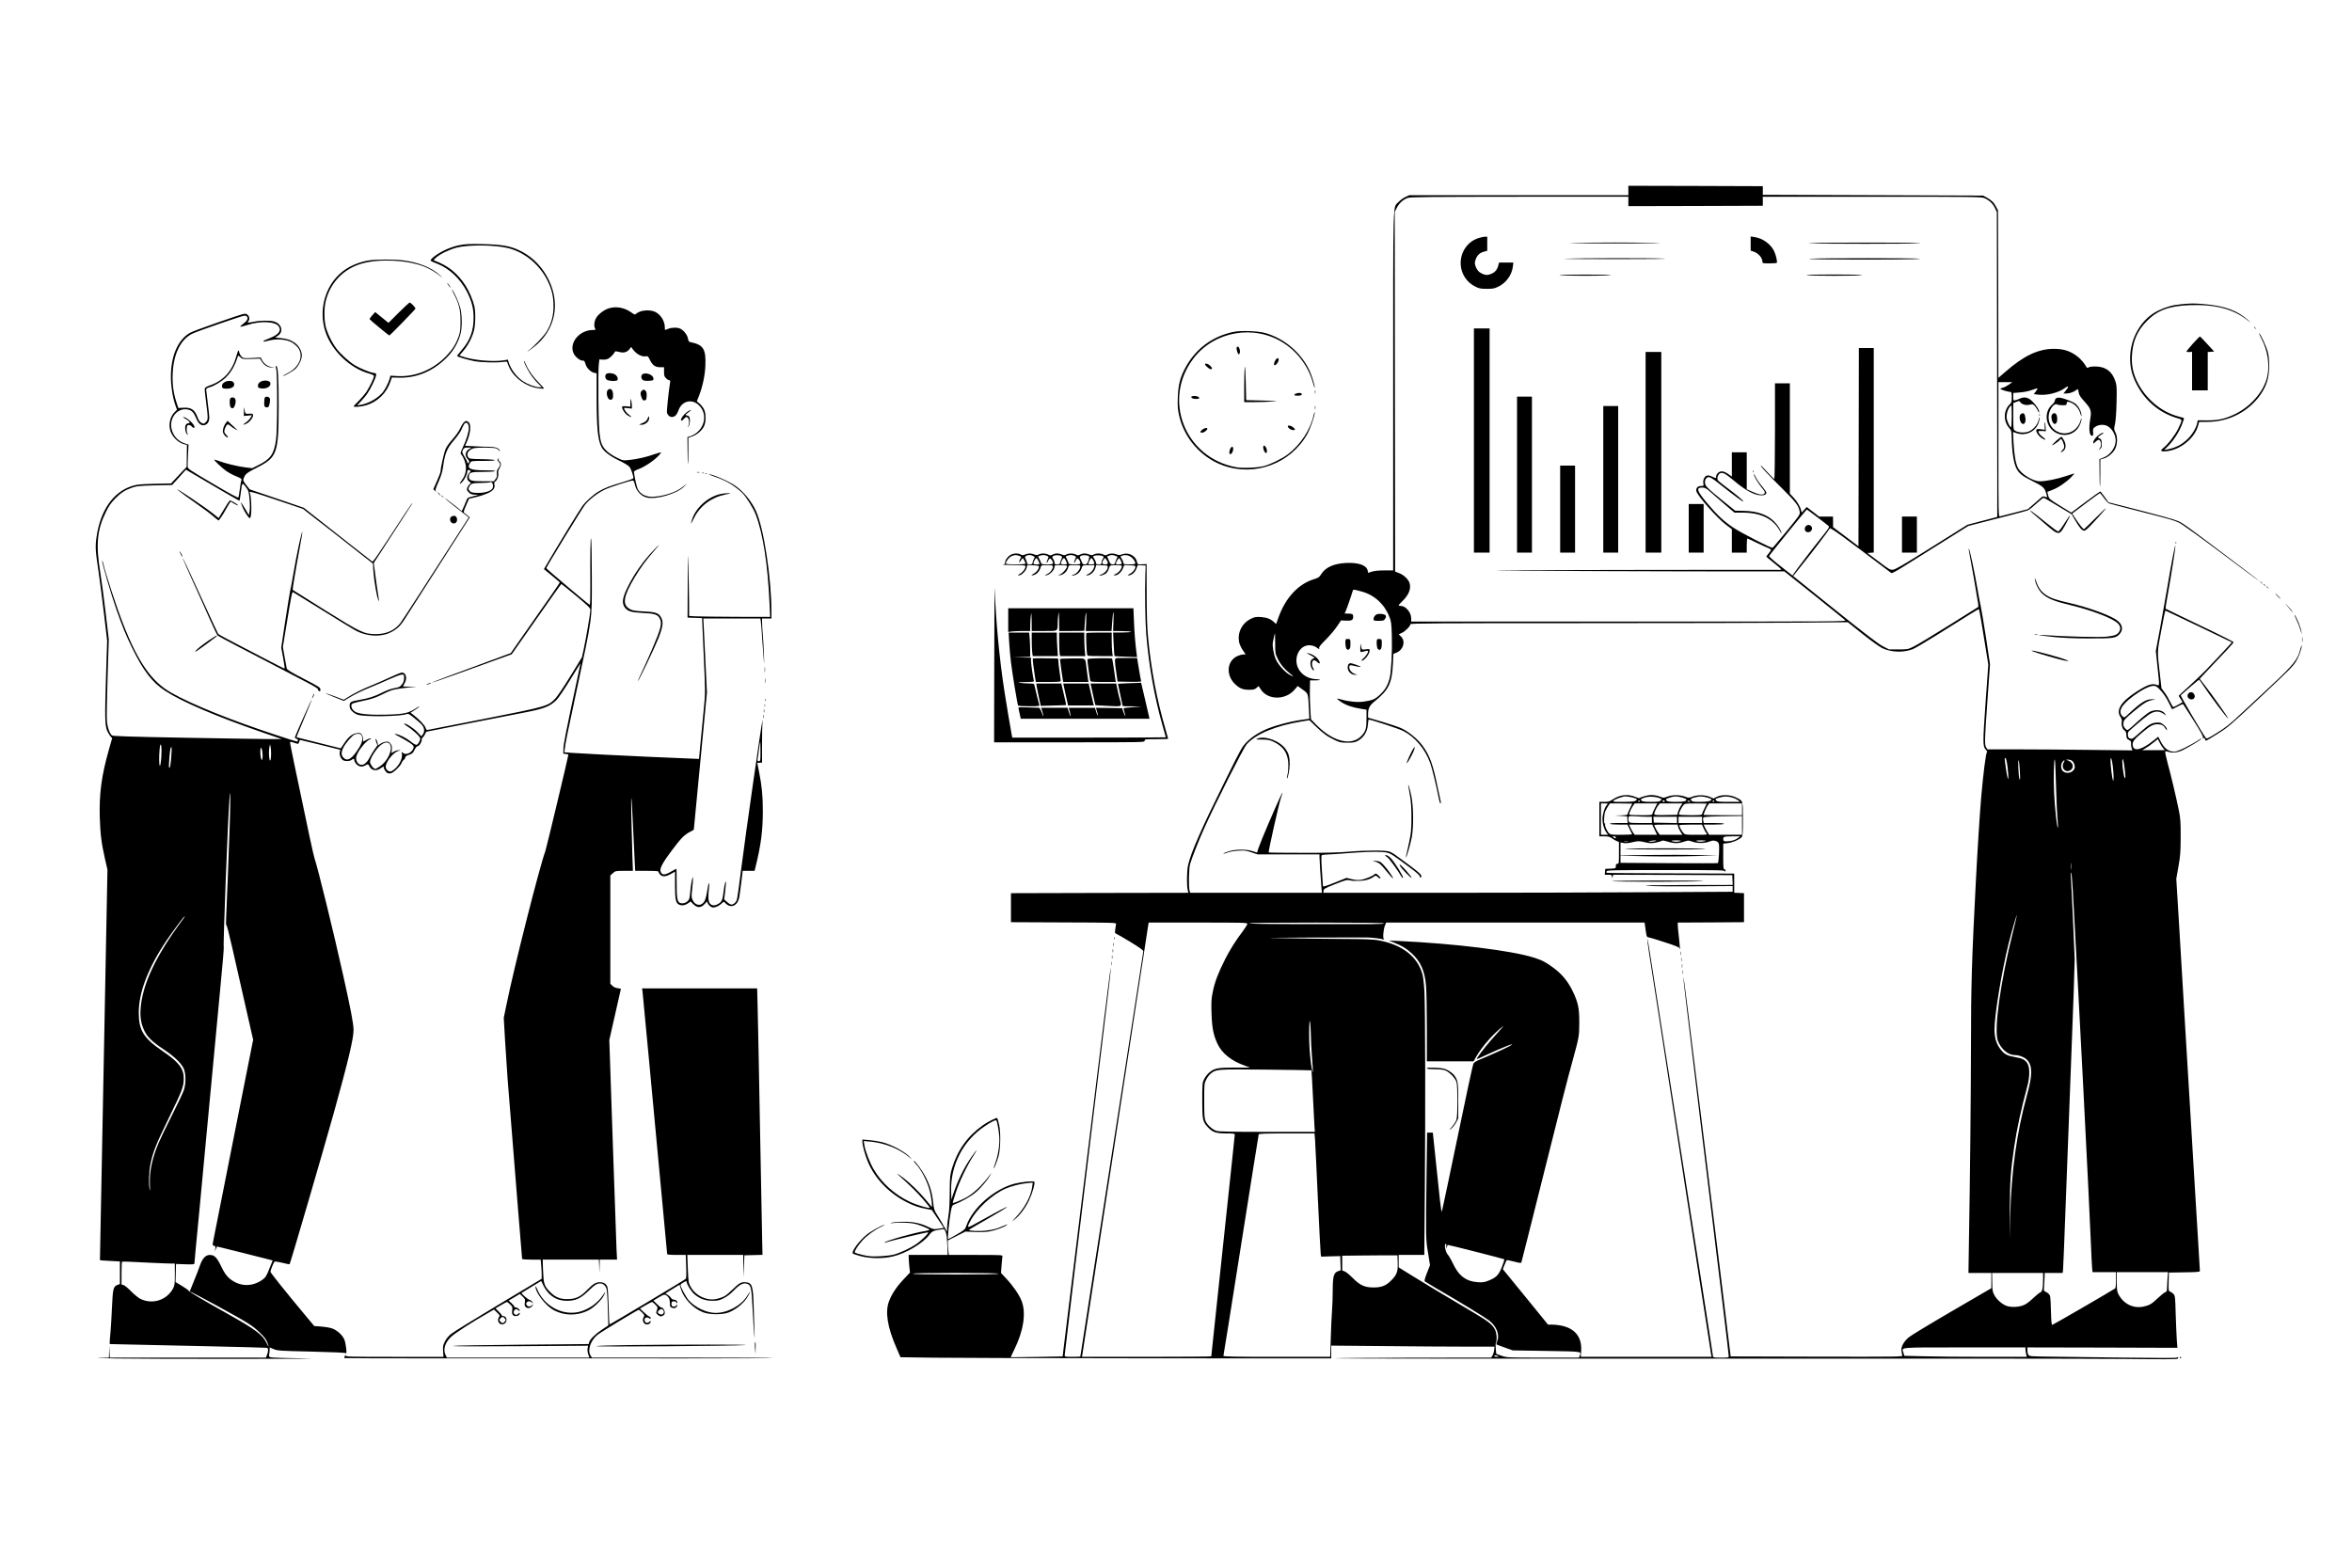 <?xml version="1.0" standalone="no"?>
<!DOCTYPE svg PUBLIC "-//W3C//DTD SVG 20010904//EN"
 "http://www.w3.org/TR/2001/REC-SVG-20010904/DTD/svg10.dtd">
<svg version="1.0" xmlns="http://www.w3.org/2000/svg"
 width="3000pt" height="2000pt" viewBox="0 0 3000 2000"
 preserveAspectRatio="xMidYMid meet">

<g transform="translate(0,2000) scale(0.1,-0.1)"
fill="#000000" stroke="none">
<path d="M20770 17570 l0 -60 -1397 0 -1398 0 -50 -24 c-27 -12 -67 -41 -87
-64 -74 -82 -68 138 -68 -2407 l0 -2292 -112 0 c-74 0 -129 -6 -160 -16 l-47
-15 -6 29 c-15 68 -116 104 -274 97 -160 -8 -266 -56 -321 -146 -22 -36 -34
-44 -90 -61 -202 -62 -365 -239 -455 -494 l-28 -78 -26 24 c-44 41 -92 60
-168 65 -64 4 -79 1 -127 -22 -121 -59 -181 -190 -146 -318 6 -20 26 -60 45
-87 l34 -51 -32 0 c-18 0 -50 -9 -72 -19 -140 -63 -152 -250 -25 -365 56 -51
97 -66 174 -66 54 0 70 4 92 23 l28 24 30 -46 c92 -136 317 -134 432 4 l36 43
64 -46 c72 -53 69 -42 79 -249 l6 -122 -33 -5 c-18 -3 -67 -10 -108 -16 -106
-16 -286 -64 -377 -100 -114 -46 -210 -105 -280 -176 -60 -60 -72 -80 -277
-496 -308 -622 -433 -908 -472 -1075 -16 -72 -19 -254 -5 -315 l9 -38 -1132
-2 -1131 -3 0 -185 0 -185 673 -3 c635 -2 673 -3 668 -20 -2 -9 -7 -40 -11
-68 -6 -44 -4 -52 12 -56 10 -3 92 -51 183 -106 124 -76 164 -105 163 -119 -4
-29 -158 -1026 -223 -1438 -33 -209 -150 -960 -260 -1670 -110 -710 -227
-1462 -260 -1673 -33 -210 -60 -385 -60 -387 0 -3 -45 -5 -100 -5 -89 0 -100
2 -100 18 0 9 59 503 130 1097 224 1857 268 2215 330 2735 33 278 76 637 96
798 19 161 34 300 32 309 -4 19 -56 -402 -507 -4077 l-107 -875 -329 -6 c-182
-3 -331 -5 -332 -4 -2 1 19 46 46 101 117 236 151 466 92 617 -31 79 -107 190
-192 281 l-71 76 7 97 c4 54 9 106 11 116 5 16 -16 17 -339 17 l-344 0 -7 53
c-3 28 -6 70 -6 92 l0 40 113 57 112 56 116 -5 c69 -3 144 -1 183 6 80 14 191
54 226 81 18 15 8 13 -40 -9 -81 -36 -127 -49 -225 -61 -76 -10 -215 -4 -215
9 0 4 106 67 235 140 129 74 240 141 247 149 14 16 -77 -30 -345 -179 -169
-94 -169 -94 -124 -4 77 156 279 344 451 420 75 33 188 62 277 71 l72 7 -7
-54 c-16 -121 -94 -266 -205 -384 -57 -60 -60 -65 -21 -34 69 55 137 145 185
244 42 88 80 219 68 238 -9 14 -156 0 -248 -23 -263 -67 -542 -311 -621 -543
-14 -41 -22 -49 -120 -106 -58 -35 -108 -60 -111 -57 -8 8 15 240 33 339 15
79 19 90 43 99 100 39 216 105 275 155 68 57 153 158 189 225 17 32 17 32 0 8
-105 -144 -220 -253 -325 -306 -62 -32 -150 -66 -155 -61 -2 3 15 60 37 128
47 146 143 346 229 479 67 103 39 78 -38 -35 -91 -133 -171 -299 -230 -480
l-16 -50 -3 112 c-8 330 155 644 433 828 80 53 133 80 143 71 11 -11 32 -127
38 -206 7 -100 -13 -232 -50 -336 -14 -38 -24 -70 -22 -71 6 -6 45 92 62 154
26 91 30 298 9 400 -10 46 -22 86 -26 89 -12 7 -120 -48 -184 -93 -195 -139
-322 -316 -392 -548 -25 -85 -27 -102 -29 -305 -1 -148 -6 -245 -18 -310 -9
-52 -16 -117 -16 -145 l0 -50 -48 85 c-27 47 -64 110 -84 140 -31 48 -36 68
-46 156 -14 126 -42 216 -98 323 -44 84 -131 201 -148 201 -6 0 4 -15 21 -33
76 -79 159 -243 187 -369 19 -85 31 -196 19 -183 -5 6 -39 46 -75 90 -76 92
-196 210 -283 276 -71 54 -102 71 -60 34 160 -145 231 -215 307 -303 48 -56
88 -105 88 -108 0 -18 -174 34 -265 79 -192 95 -345 233 -448 404 -51 86 -111
239 -122 317 l-8 49 83 -7 c187 -17 377 -94 505 -205 27 -24 28 -24 10 -2 -59
71 -235 167 -365 200 -41 10 -114 22 -162 26 l-88 7 0 -30 c0 -43 35 -172 69
-252 91 -218 274 -407 506 -522 86 -43 151 -65 241 -81 l69 -13 77 -114 77
-115 -66 -10 c-63 -10 -68 -9 -132 22 -99 48 -196 68 -326 66 -60 -1 -123 -6
-140 -12 -27 -9 -25 -10 15 -4 72 9 201 6 266 -7 71 -14 206 -69 199 -80 -3
-4 -26 -11 -52 -15 -129 -18 -505 -124 -518 -146 -4 -5 6 -4 22 2 49 19 514
130 530 127 20 -4 -83 -105 -158 -155 -69 -47 -198 -107 -274 -128 -33 -9
-115 -19 -182 -22 -104 -5 -136 -2 -217 16 -53 12 -98 27 -102 32 -9 14 39 90
97 154 62 67 154 134 240 175 35 17 53 28 39 24 -47 -12 -175 -84 -228 -128
-94 -76 -196 -216 -174 -238 6 -6 52 -21 102 -34 122 -32 286 -33 410 -3 170
40 387 170 465 277 31 43 55 54 146 67 45 7 45 7 61 -32 11 -26 18 -79 21
-166 l5 -127 -249 0 -249 0 1 -37 c0 -21 4 -72 8 -113 l8 -75 -83 -88 c-89
-94 -151 -188 -186 -283 -49 -134 -18 -328 96 -589 l52 -120 414 -6 c228 -3
1465 -7 2748 -8 l2332 -1 0 82 0 81 668 -6 c367 -4 835 -7 1041 -7 l374 0 -5
-45 c-3 -25 -13 -56 -22 -70 l-16 -25 -1013 -1 c-556 -1 -994 -5 -972 -8 22
-4 2133 -5 4690 -4 2558 2 4963 0 5345 -4 516 -6 698 -5 707 3 15 15 4 27 -12
14 -7 -6 -242 -6 -666 0 -360 5 -779 11 -932 12 -263 3 -279 4 -293 22 -8 11
-14 37 -14 58 l0 38 956 -2 957 -3 -8 110 c-4 61 -10 210 -14 331 -5 203 -8
224 -26 244 -11 12 -30 26 -43 31 -22 9 -23 12 -20 126 l3 118 198 3 c161 2
197 5 197 17 0 7 -7 123 -15 257 -29 477 -45 739 -70 1153 -14 231 -34 569
-45 750 -11 182 -38 629 -60 995 -22 366 -56 931 -75 1257 l-36 592 28 158
c24 140 27 183 28 378 0 191 -3 235 -23 335 -32 159 -103 459 -146 615 -19 71
-32 133 -27 138 4 4 20 3 35 -3 53 -20 122 -12 189 21 86 43 225 127 234 142
4 7 -5 4 -20 -6 -124 -81 -281 -157 -323 -157 -74 0 -129 42 -175 133 l-30 58
-63 -50 c-147 -117 -247 -143 -262 -66 -9 49 11 77 116 166 108 91 142 109
200 109 52 0 76 -13 100 -53 15 -23 20 -27 20 -13 0 28 -63 86 -96 87 -90 4
-121 -12 -246 -123 -91 -82 -101 -89 -126 -80 -22 7 -28 16 -30 45 -3 32 2 41
30 65 18 15 63 54 101 87 38 33 95 79 128 103 74 52 133 58 193 17 l36 -24
-16 24 c-31 48 -120 59 -192 24 -24 -12 -98 -71 -164 -131 -117 -108 -120
-110 -140 -92 -31 29 -39 51 -32 89 5 29 25 51 121 131 129 108 181 141 245
153 l43 9 -45 1 c-76 1 -141 -39 -290 -178 -62 -58 -65 -60 -83 -43 -67 60
-23 145 133 262 101 75 208 130 255 130 36 0 45 -6 95 -59 35 -38 72 -92 99
-148 24 -48 44 -89 46 -91 1 -2 33 14 69 34 37 20 69 34 72 31 3 -3 63 -97
134 -209 95 -151 125 -206 118 -216 -8 -9 -7 -11 5 -7 10 4 17 -1 22 -14 3
-12 10 -21 14 -21 4 0 72 40 150 90 134 85 164 111 524 448 397 373 430 406
474 475 32 51 73 162 72 197 0 14 -7 -1 -15 -32 -34 -141 -84 -204 -379 -479
-132 -122 -310 -288 -395 -368 -126 -119 -180 -161 -289 -229 -122 -76 -135
-81 -146 -65 -53 72 -325 537 -319 543 53 49 229 200 234 199 3 0 26 -33 52
-72 83 -128 318 -440 318 -422 0 14 -207 307 -306 433 l-56 72 134 143 c74 78
172 181 216 228 45 48 82 91 82 96 0 5 -116 65 -257 133 -142 68 -337 162
-433 208 -96 46 -176 85 -178 87 -2 2 10 79 27 171 51 286 102 616 99 633 -5
19 -53 -230 -103 -529 -20 -118 -61 -350 -91 -515 l-56 -300 21 -200 c28 -265
29 -245 -16 -230 -56 19 -118 -3 -253 -90 -195 -125 -264 -235 -203 -321 17
-24 21 -39 16 -67 -6 -42 11 -93 38 -107 13 -7 19 -24 21 -58 3 -41 7 -49 33
-62 24 -12 29 -20 27 -43 -2 -16 1 -42 7 -59 l11 -31 -532 6 c-293 4 -710 7
-925 7 l-393 0 -15 24 c-23 34 -21 101 16 610 l32 451 -51 340 c-29 187 -59
367 -67 400 -8 33 -28 141 -45 240 -32 188 -95 484 -106 494 -4 3 -4 -7 0 -24
19 -95 115 -646 118 -678 l3 -39 -375 -235 c-206 -129 -409 -251 -450 -271
-74 -36 -77 -37 -195 -37 l-120 0 -78 40 c-58 30 -218 152 -612 468 l-533 428
125 157 c125 155 325 419 342 450 9 15 146 -84 786 -569 6 -5 71 30 150 80 77
48 295 185 485 304 l346 217 169 44 c94 24 262 67 375 96 113 29 214 57 225
63 11 6 57 43 101 84 45 40 85 73 90 73 5 0 88 -47 184 -106 l175 -105 44 -76
c58 -99 88 -133 116 -133 17 0 53 33 135 123 177 193 186 216 21 50 -83 -84
-156 -153 -160 -153 -11 0 -52 51 -109 136 l-41 62 174 131 c96 72 177 131
180 131 3 0 26 -28 51 -62 25 -35 54 -66 65 -70 10 -4 170 -46 356 -93 446
-114 466 -120 537 -153 36 -17 262 -179 544 -390 265 -199 482 -360 482 -357
0 2 -102 82 -227 176 -675 511 -749 566 -813 592 -60 25 -220 69 -705 193
l-181 46 -49 69 c-27 38 -53 69 -57 69 -4 0 -88 -61 -188 -135 l-180 -135
-142 87 c-140 87 -142 89 -153 133 l-11 45 67 26 c77 30 173 96 239 163 24 25
41 46 38 46 -4 0 -53 -16 -110 -35 -113 -37 -253 -65 -330 -65 -88 0 -239 93
-279 172 -29 56 -48 170 -56 325 l-6 133 43 -15 c121 -43 251 21 286 142 9 30
14 57 11 59 -2 3 -10 -16 -16 -41 -15 -58 -69 -119 -127 -141 -51 -19 -132
-14 -170 11 -24 15 -24 18 -24 184 l0 169 38 15 c36 15 38 15 55 -8 21 -27 78
-40 124 -26 27 8 34 6 57 -17 13 -15 32 -43 40 -62 10 -24 15 -29 16 -15 0 28
-34 81 -85 133 -51 52 -103 64 -157 39 -18 -8 -45 -19 -60 -22 -28 -7 -28 -7
-28 42 l0 50 85 7 c49 3 112 16 152 31 37 13 69 22 72 20 2 -3 -8 -20 -22 -39
l-26 -34 63 -7 c108 -11 252 25 335 85 49 36 54 20 10 -33 l-30 -37 34 0 c42
0 94 17 127 42 13 11 25 16 26 11 1 -4 5 -25 9 -45 4 -27 24 -57 75 -113 80
-88 89 -116 72 -218 -22 -129 -12 -217 24 -217 12 0 15 10 12 47 -3 44 -1 48
31 70 40 27 107 31 150 9 71 -37 120 -139 104 -218 -15 -82 -78 -157 -157
-187 l-48 -18 2 -173 c0 -96 3 -176 5 -179 3 -2 5 75 5 172 l0 176 40 11 c56
15 120 68 148 122 32 62 34 156 4 213 -19 38 -19 44 -5 105 9 40 17 145 20
271 4 169 3 215 -10 260 -40 137 -127 204 -263 204 -43 0 -77 -5 -86 -13 -14
-11 -19 -6 -41 31 -14 24 -45 61 -69 84 -95 86 -192 123 -328 123 -202 0 -387
-88 -622 -294 l-88 -76 -2 1067 -3 1068 -25 49 c-27 53 -61 85 -124 119 l-41
22 -1405 5 -1405 5 0 55 0 55 -857 3 -858 2 0 -60z m0 -140 l0 -60 857 2 858
3 0 58 -1 57 1396 0 c1328 0 1397 -1 1435 -19 61 -28 105 -70 131 -126 l24
-50 2 -1415 c2 -778 3 -1653 3 -1945 l0 -530 -191 -50 -190 -50 -455 -285
c-365 -229 -462 -285 -494 -288 -37 -3 -49 3 -183 105 l-143 108 41 3 40 3 0
1305 0 1304 -95 0 -95 0 -2 -1264 -3 -1265 -162 122 -162 122 0 68 -1 67 -89
0 -88 0 -79 61 -79 61 -32 -36 -33 -35 -6 27 c-12 49 -52 116 -98 166 l-46 49
0 704 0 703 -95 0 -95 0 0 -610 c0 -343 -4 -610 -9 -610 -5 0 -43 38 -86 85
-42 47 -80 85 -85 85 -14 0 90 -112 270 -290 178 -176 214 -223 225 -297 6
-37 3 -42 -165 -248 -94 -115 -176 -212 -181 -213 -18 -7 -396 187 -502 258
-120 80 -201 156 -331 310 -132 157 -146 200 -65 200 36 0 50 -7 108 -57 36
-32 68 -60 71 -63 3 -4 56 -50 119 -103 l114 -97 106 0 c228 0 386 -77 470
-227 17 -32 29 -47 25 -33 -11 42 -50 103 -95 148 -88 88 -220 133 -395 135
l-102 2 -183 148 c-141 114 -187 157 -196 183 -14 40 -4 77 25 93 26 14 57 -4
189 -110 162 -128 263 -202 269 -196 7 7 -92 89 -221 185 -55 40 -103 81 -106
90 -11 31 9 79 35 86 38 10 65 -6 187 -108 132 -110 236 -167 316 -174 55 -5
83 7 83 35 0 7 -25 43 -56 80 -31 36 -67 89 -80 117 -13 28 -24 45 -24 38 0
-24 48 -107 98 -169 44 -53 49 -64 38 -79 -18 -24 -77 -15 -161 25 l-65 30 0
235 0 236 -95 0 -95 0 0 -155 0 -155 -42 30 c-60 41 -96 47 -131 20 -16 -13
-27 -31 -27 -46 0 -29 3 -29 -53 -4 -34 15 -51 18 -70 11 -29 -11 -49 -60 -40
-101 5 -29 4 -30 -30 -30 -42 0 -67 -27 -60 -65 11 -56 264 -344 378 -429 l75
-57 0 -150 0 -149 95 0 95 0 0 90 c0 50 4 90 8 90 5 0 58 -24 118 -54 60 -29
126 -59 147 -67 20 -7 37 -18 37 -24 -1 -5 -14 -26 -30 -45 -17 -19 -30 -37
-30 -41 0 -3 43 -39 95 -80 52 -41 94 -78 95 -82 0 -5 -10 -8 -22 -7 -13 1
-932 1 -2043 -1 -1673 -2 -1877 -4 -1190 -10 457 -3 1385 -7 2063 -8 l1232 -1
378 -301 c207 -166 386 -310 397 -320 19 -19 -45 -19 -2758 -19 l-2777 0 0 41
c0 76 -70 159 -133 159 -15 0 -27 3 -27 8 0 4 23 29 50 55 78 76 110 154 90
226 -13 48 -74 107 -136 130 l-49 19 -3 2294 -2 2294 27 54 c31 60 80 104 139
125 32 12 273 14 1427 15 l1387 0 0 -60z m4853 -2337 c-25 -17 -58 -35 -74
-38 -16 -4 -31 -10 -34 -15 -5 -8 98 -40 128 -40 14 0 17 -11 17 -67 0 -60 -3
-71 -26 -92 -79 -75 -84 -211 -9 -298 31 -36 32 -42 34 -128 4 -189 28 -336
66 -401 34 -58 72 -88 189 -146 135 -67 161 -88 180 -145 23 -67 22 -75 -9
-61 -21 9 -29 8 -48 -8 -12 -11 -56 -50 -97 -85 l-75 -65 -170 -44 c-93 -24
-178 -45 -187 -48 -17 -4 -18 41 -18 854 l0 859 89 0 89 0 -45 -32z m37 -403
c0 -85 -4 -140 -10 -140 -14 0 -49 72 -55 117 -7 42 14 115 42 145 9 10 18 18
20 18 1 0 3 -63 3 -140z m-2483 -1286 c71 -54 136 -104 145 -113 15 -15 9 -25
-88 -146 -104 -128 -324 -417 -355 -464 l-15 -24 -151 119 c-84 65 -150 124
-148 130 3 12 475 594 481 594 2 0 61 -43 131 -96z m-5807 -951 c162 -44 290
-162 352 -323 23 -57 26 -85 31 -235 6 -203 -7 -467 -28 -547 -23 -89 -58
-150 -124 -211 -65 -60 -92 -71 -208 -88 -79 -11 -191 0 -284 27 -28 8 -53 13
-55 11 -3 -2 19 -20 48 -40 62 -42 149 -73 253 -89 l75 -12 0 -113 c0 -126 -9
-158 -59 -215 -124 -141 -363 -86 -579 133 l-70 72 -6 81 c-7 100 -10 203 -8
324 l2 92 67 0 c75 0 78 12 4 16 -137 7 -243 109 -245 234 -1 118 82 209 181
197 25 -2 58 -14 74 -26 33 -25 43 -27 35 -6 -4 10 24 45 83 103 48 48 112
123 142 167 l54 80 63 -3 c72 -3 92 7 92 49 0 35 -8 39 -64 41 l-45 1 16 36
c14 31 79 220 89 259 4 13 18 12 114 -15z m7903 -390 c15 -93 41 -252 58 -355
l30 -187 -35 -488 c-36 -512 -36 -555 3 -597 12 -12 19 -25 16 -28 -15 -14
-49 -281 -75 -583 -18 -211 -49 -699 -69 -1095 -50 -962 -61 -1316 -61 -2077
-1 -630 -11 -1664 -26 -2500 l-6 -393 146 0 146 0 0 -97 -1 -98 -505 -294
c-278 -162 -525 -312 -549 -333 -64 -56 -99 -120 -92 -172 3 -22 8 -49 12 -59
7 -16 -47 -17 -1091 -15 l-1099 3 -27 220 c-15 121 -49 405 -77 630 -47 380
-168 1359 -260 2105 -171 1381 -236 1901 -239 1887 -3 -14 27 -269 113 -982
13 -110 45 -371 70 -580 25 -209 48 -396 50 -415 7 -54 67 -549 145 -1190 39
-322 100 -823 135 -1114 36 -291 65 -540 65 -553 0 -23 -2 -23 -100 -23 -76 0
-100 3 -100 13 0 7 -56 371 -125 808 -68 436 -176 1127 -240 1534 -64 407
-134 853 -155 990 -41 259 -238 1515 -287 1830 -15 99 -29 173 -31 164 -1 -9
8 -87 22 -175 25 -154 250 -1614 611 -3964 97 -624 178 -1147 181 -1163 l6
-27 -835 0 -834 0 5 73 c14 215 -118 333 -378 338 l-45 0 -220 271 c-121 148
-251 307 -288 353 l-68 83 21 53 c12 30 24 57 28 61 4 4 47 -4 95 -17 63 -17
89 -20 92 -12 3 7 115 453 250 992 272 1087 332 1324 407 1595 79 289 81 300
82 470 1 187 -14 259 -84 405 -60 124 -137 218 -243 296 -99 74 -147 99 -256
133 -282 89 -1005 178 -1716 211 l-130 6 72 -29 c98 -40 151 -72 219 -134 116
-107 169 -227 184 -423 5 -66 10 -308 10 -537 l0 -418 298 0 298 0 37 65 c73
127 223 296 342 385 11 8 -30 -39 -90 -105 -101 -111 -198 -231 -240 -297 -17
-27 -14 -26 86 21 235 111 453 194 314 120 -63 -34 -278 -130 -380 -171 -38
-16 -64 -33 -72 -49 -7 -13 -99 -438 -203 -944 -105 -506 -194 -929 -198 -939
-5 -12 -14 38 -25 140 -9 87 -33 318 -54 512 l-37 352 -37 0 -36 0 -7 -522
c-10 -840 -11 -832 19 -1011 l25 -158 -39 -99 c-28 -71 -35 -102 -27 -108 6
-5 70 -43 141 -85 309 -179 624 -371 677 -412 98 -76 140 -184 104 -268 -12
-29 -12 -39 -3 -42 7 -3 55 -20 107 -39 l95 -34 433 -7 c464 -8 443 -5 422
-59 l-10 -26 -458 0 c-454 0 -459 0 -528 23 l-69 24 -6 64 c-4 35 -3 72 2 81
16 31 10 120 -12 165 -29 59 -84 105 -240 197 -495 294 -674 401 -821 493
l-168 104 0 80 0 79 163 0 164 0 7 839 c8 950 6 2290 -5 2518 -4 83 -15 180
-23 214 -60 234 -261 390 -571 444 -67 11 -176 15 -454 16 -201 1 -521 5 -711
9 -322 6 -302 6 305 9 358 1 682 2 720 1 68 -1 176 -14 212 -26 13 -4 15 -3 5
4 -17 11 -7 127 15 179 l13 33 1649 0 1648 0 13 -93 c10 -74 15 -93 29 -93 9
0 103 -28 209 -63 146 -47 192 -66 192 -78 0 -9 3 -14 6 -11 3 3 -2 66 -10
139 -9 74 -16 149 -16 166 l0 33 423 2 422 3 0 185 0 185 -62 3 -63 3 0 122 0
122 -812 3 c-446 1 -814 4 -816 7 -2 2 -2 11 1 20 6 13 90 15 756 15 705 0
750 -1 754 -17 4 -14 5 -12 6 5 1 13 -5 22 -14 22 -13 0 -15 25 -15 164 l0
163 58 7 c61 7 148 44 176 75 15 16 17 45 17 231 0 243 3 232 -90 277 -72 36
-183 38 -245 6 l-40 -20 -45 20 c-60 27 -159 28 -223 4 -47 -18 -49 -18 -95 0
-63 24 -163 24 -226 0 -44 -17 -51 -18 -86 -3 -67 26 -131 30 -199 11 -35 -10
-65 -21 -67 -26 -3 -4 -24 1 -48 11 -98 44 -205 33 -298 -30 -37 -25 -54 -30
-106 -30 l-63 0 0 -220 0 -220 63 0 c51 0 69 -5 96 -24 18 -13 46 -30 62 -36
l29 -12 0 -139 c0 -132 -1 -139 -20 -139 -15 0 -20 -7 -20 -30 0 -29 0 -29
-67 -32 l-68 -3 -3 -37 -3 -38 45 0 c41 0 46 -3 47 -22 l0 -23 9 23 9 22 758
-2 758 -3 3 -62 3 -63 -598 -1 c-445 -1 -569 -4 -483 -11 63 -5 332 -7 598 -5
l482 3 0 -36 0 -37 -1097 -6 c-603 -4 -1778 -7 -2610 -7 l-1514 0 3 27 c3 24
16 31 149 84 135 53 150 57 185 48 20 -6 76 -9 123 -7 83 3 140 21 193 60 14
10 21 8 43 -12 13 -13 28 -20 32 -16 5 4 -7 21 -25 38 -31 26 -36 28 -50 14
-30 -26 -125 -65 -177 -71 -34 -5 -73 -1 -116 9 l-64 16 -148 -59 c-98 -40
-149 -56 -152 -48 -1 7 -8 97 -14 201 -9 139 -9 191 -1 196 7 4 42 8 78 9 37
1 123 6 192 12 239 20 417 26 503 19 98 -9 87 -3 350 -198 87 -64 127 -100
127 -114 0 -10 5 -16 10 -13 30 19 3 48 -142 156 -84 62 -168 123 -187 137
-19 14 -50 31 -70 38 -50 18 -306 17 -521 -2 -126 -11 -292 -15 -595 -14 -230
0 -421 2 -423 5 -7 7 130 620 154 688 45 129 24 92 -67 -113 -140 -319 -231
-541 -234 -577 0 -1 -25 7 -55 17 -77 27 -216 27 -304 0 -36 -11 -68 -24 -71
-29 -3 -5 19 0 48 11 32 13 86 22 142 25 79 5 100 2 168 -21 l77 -26 395 0
395 0 0 -32 c0 -37 16 -289 25 -390 l6 -68 -840 0 -841 0 -7 28 c-14 47 -9
283 6 337 22 77 111 304 184 465 139 310 497 1017 538 1064 115 131 372 238
697 291 l103 17 82 -79 c94 -91 150 -131 245 -176 60 -28 77 -32 157 -32 74 0
97 4 131 22 78 42 124 115 132 210 2 35 7 63 9 63 31 0 392 -119 443 -146 152
-79 278 -231 343 -410 23 -64 78 -291 108 -446 7 -38 17 -68 22 -68 5 0 7 10
4 23 -3 12 -18 81 -33 152 -66 325 -106 436 -203 567 -60 80 -176 176 -264
216 -34 16 -144 53 -244 83 l-183 53 0 49 c0 67 20 108 76 153 187 150 229
234 241 491 l6 121 37 15 c89 35 122 144 61 205 l-30 29 40 19 c42 18 109 87
109 111 0 11 379 13 2168 13 1192 0 2447 3 2789 6 l622 6 189 -151 c116 -92
214 -162 253 -181 115 -53 265 -58 386 -12 26 10 158 87 292 171 134 84 257
161 272 170 15 9 83 51 150 94 68 42 126 77 129 77 3 0 18 -75 33 -167z m2772
-54 c231 -111 421 -202 422 -203 2 -2 -177 -195 -324 -348 -46 -48 -144 -142
-218 -209 -74 -67 -135 -123 -135 -125 0 -3 11 -22 25 -43 l24 -39 -54 -31
c-30 -17 -59 -31 -64 -31 -5 0 -23 30 -41 67 -17 37 -49 91 -71 120 l-39 52
-19 168 c-36 320 -38 278 15 564 26 142 50 259 54 259 3 0 194 -91 425 -201z
m-11780 -217 c0 -122 1 -130 31 -193 35 -73 84 -132 157 -191 57 -45 50 -50
-14 -10 -61 39 -137 126 -165 189 -28 63 -47 171 -38 221 7 43 24 112 27 112
1 0 2 -57 2 -128z m11328 -1339 l20 -23 -144 0 -144 0 45 27 c25 14 70 46 99
70 l55 44 24 -48 c13 -26 34 -58 45 -70z m-1994 -185 c6 -35 14 -99 16 -143 7
-110 -10 -68 -30 75 -18 130 -18 130 -6 130 5 0 14 -28 20 -62z m1350 -43 c13
-110 14 -210 1 -178 -10 24 -30 192 -30 250 0 66 18 22 29 -72z m-1185 -73 c5
-91 4 -111 -5 -92 -6 14 -13 79 -15 145 -5 156 12 111 20 -53z m460 -147 c4
-159 12 -354 19 -432 7 -78 9 -139 5 -135 -12 13 -38 252 -47 438 -10 185 -4
457 9 432 4 -7 10 -143 14 -303z m875 200 c14 -111 14 -142 2 -129 -11 11 -31
147 -31 207 1 67 17 24 29 -78z m-677 94 c29 -15 50 -72 39 -103 -22 -56 -104
-75 -148 -34 -27 26 -31 82 -7 116 21 30 38 28 19 -2 -24 -36 -16 -87 16 -105
22 -12 31 -12 58 -2 61 26 49 104 -19 128 -34 12 -34 12 -7 12 16 1 37 -4 49
-10z m-5615 -469 c26 -6 55 -15 63 -20 13 -8 12 -11 -5 -24 -16 -12 -51 -15
-160 -16 -128 0 -138 1 -123 16 20 20 113 53 150 54 15 0 49 -5 75 -10z m361
-13 c31 -13 32 -14 14 -30 -15 -14 -39 -17 -123 -17 -99 0 -129 7 -129 32 0 4
21 14 48 23 53 17 140 13 190 -8z m290 8 c29 -9 52 -19 52 -23 0 -25 -30 -32
-130 -32 -69 0 -110 4 -118 12 -18 18 -15 24 16 36 64 25 112 27 180 7z m320
0 c29 -9 52 -18 52 -22 0 -22 -43 -32 -140 -33 -94 0 -106 2 -118 20 -11 18
-8 21 36 34 62 19 107 19 170 1z m318 0 c27 -8 60 -24 74 -35 l25 -20 -143 0
c-111 0 -147 3 -158 14 -21 21 -19 24 34 40 62 19 107 19 168 1z m-1181 -45
c3 -5 -1 -10 -10 -10 -9 0 -13 5 -10 10 3 6 8 10 10 10 2 0 7 -4 10 -10z m320
0 c3 -5 -3 -10 -15 -10 -12 0 -18 5 -15 10 3 6 10 10 15 10 5 0 12 -4 15 -10z
m325 -6 c0 -2 -9 -4 -21 -4 -11 0 -18 4 -14 10 5 8 35 3 35 -6z m305 6 c3 -5
-1 -10 -10 -10 -9 0 -13 5 -10 10 3 6 8 10 10 10 2 0 7 -4 10 -10z m-1369 -49
c-29 -32 -56 -118 -56 -180 0 -64 18 -126 50 -172 l21 -29 -45 0 -46 0 0 200
0 200 47 0 c45 0 46 -1 29 -19z m324 17 c0 -2 -14 -30 -30 -62 -17 -32 -30
-65 -30 -72 0 -11 -21 -14 -82 -16 l-83 -2 80 -5 80 -6 3 -42 3 -43 -116 0
c-75 0 -114 -4 -110 -10 4 -6 53 -10 115 -10 l109 0 27 -57 c16 -32 30 -61 32
-65 2 -5 -60 -8 -139 -8 -157 0 -149 -3 -190 74 -11 21 -18 47 -16 57 3 11 1
17 -4 13 -15 -9 -10 114 6 154 9 20 26 52 38 69 l22 33 143 0 c78 0 142 -1
142 -2z m291 -51 c-15 -29 -30 -62 -33 -75 -6 -22 -9 -22 -152 -22 -94 0 -146
4 -146 10 0 18 28 79 50 111 l21 29 144 0 144 0 -28 -53z m328 22 c-12 -17
-27 -50 -34 -72 l-12 -42 -147 -3 c-120 -2 -146 0 -146 12 0 21 26 78 50 109
l21 27 145 0 145 0 -22 -31z m331 29 c0 -2 -14 -30 -30 -62 -17 -32 -30 -65
-30 -72 0 -11 -29 -14 -144 -14 -80 0 -147 4 -150 8 -7 11 32 93 56 120 20 21
29 22 160 22 76 0 138 -1 138 -2z m450 -73 l0 -75 -245 0 c-135 0 -245 2 -245
4 0 15 34 93 50 117 l21 29 210 0 209 0 0 -75z m-1212 -95 l62 0 0 -40 0 -40
-144 0 c-122 0 -145 2 -150 16 -8 22 -8 59 2 68 4 5 43 6 87 2 44 -3 108 -6
143 -6z m1212 -110 l0 -120 -209 0 -210 0 -18 28 c-10 15 -26 44 -36 65 l-17
37 130 0 c80 0 130 4 130 10 0 6 -50 10 -129 10 l-129 0 -7 31 c-4 17 -3 35 2
40 9 9 105 14 346 17 l147 2 0 -120z m-830 70 l0 -41 -147 3 -148 3 -3 38 -3
37 150 0 151 0 0 -40z m320 0 l0 -40 -150 0 -150 0 0 40 0 40 150 0 150 0 0
-40z m-605 -125 l31 -65 -142 0 -143 0 -21 29 c-11 17 -27 46 -35 65 l-15 36
147 0 148 0 30 -65z m300 38 c3 -16 17 -45 31 -65 l24 -38 -144 0 -145 0 -21
28 c-18 23 -50 85 -50 98 0 2 67 4 149 4 l149 0 7 -27z m325 -20 c11 -26 28
-55 37 -65 15 -17 10 -18 -129 -18 -137 0 -146 1 -165 23 -23 24 -53 80 -53
97 0 6 50 10 145 10 l144 0 21 -47z m-1120 -118 c0 -13 -4 -14 -20 -5 -11 6
-20 13 -20 15 0 3 9 5 20 5 11 0 20 -7 20 -15z m1560 -5 c-34 -26 -81 -42
-138 -43 -37 -2 -47 1 -50 16 -9 42 2 47 110 47 l103 0 -25 -20z m-1055 -40
c-11 -5 -38 -8 -60 -8 -38 0 -39 1 -10 8 17 4 44 8 60 8 25 1 27 -1 10 -8z
m189 -16 c63 -17 117 -13 189 12 36 13 46 13 91 -3 67 -23 159 -23 218 0 40
15 54 17 83 7 28 -9 36 -18 41 -46 7 -40 -4 -226 -14 -235 -4 -3 -285 -3 -624
-1 l-618 4 0 46 0 45 306 -6 c169 -4 449 -4 623 1 l316 7 -265 6 c-146 4 -426
4 -622 1 l-358 -5 0 82 0 83 41 -7 c26 -5 67 -1 115 11 71 16 78 16 152 0 63
-15 87 -16 135 -7 32 6 66 15 75 21 9 5 26 8 37 5 11 -3 46 -13 79 -21z m131
16 c-11 -5 -36 -9 -55 -9 -19 0 -44 4 -55 9 -14 6 4 9 55 9 51 0 69 -3 55 -9z
m315 0 c-36 -11 -92 -11 -110 0 -10 7 8 9 60 9 53 -1 68 -3 50 -9z m-987 -7
c-13 -2 -33 -2 -45 0 -13 2 -3 4 22 4 25 0 35 -2 23 -4z m5654 -350 c-2 -21
-4 -6 -4 32 0 39 2 55 4 38 2 -18 2 -50 0 -70z m21 -255 c76 -1359 211 -3993
232 -4528 6 -151 13 -294 16 -317 l5 -43 150 0 149 0 0 -99 c0 -67 -4 -102
-12 -109 -23 -18 -787 -462 -800 -464 -10 -2 -14 37 -18 183 -5 169 -7 189
-25 209 -11 12 -31 26 -44 31 -23 9 -24 12 -17 86 3 42 6 93 6 115 l0 38 115
0 114 0 5 33 c3 17 16 358 31 757 14 399 47 1265 73 1925 26 660 46 1241 45
1290 -3 115 -41 949 -48 1038 -3 37 -1 67 3 67 4 0 14 -96 20 -212z m-763
-549 c-160 -638 -244 -1248 -192 -1387 40 -104 130 -182 212 -182 60 0 132
-29 164 -65 67 -77 66 -191 -4 -444 -131 -478 -199 -966 -215 -1546 l-8 -290
3 370 c3 378 11 491 55 795 35 237 91 496 166 770 34 124 37 239 8 296 -27 51
-63 71 -161 88 -95 16 -129 33 -171 81 -63 71 -92 157 -92 272 0 181 92 742
181 1098 36 143 101 367 105 362 2 -1 -21 -99 -51 -218z m-9765 105 c0 -9 -24
-49 -54 -89 -97 -128 -165 -236 -230 -364 -87 -173 -131 -287 -156 -411 -19
-91 -21 -127 -17 -275 6 -187 24 -279 76 -391 58 -123 177 -219 351 -280 l65
-24 -196 0 c-220 0 -260 -8 -327 -65 -22 -19 -50 -56 -63 -82 -23 -46 -24 -57
-24 -268 0 -250 5 -273 69 -343 61 -67 106 -82 237 -82 81 0 109 -3 109 -12 0
-7 -11 -116 -25 -243 -104 -973 -275 -2582 -275 -2589 0 -3 -371 -6 -825 -6
l-825 0 5 23 c2 12 54 348 115 747 226 1481 719 4698 726 4738 l6 32 629 0
c573 0 629 -1 629 -16z m1740 6 c0 -11 -41 -11 -1090 -10 -383 0 -618 4 -624
10 -7 7 294 10 852 10 568 0 862 -3 862 -10z m-930 -1415 c0 -60 7 -193 15
-294 8 -102 13 -186 11 -189 -7 -7 -25 100 -35 208 -11 115 -15 249 -11 380 2
74 3 80 11 45 4 -22 8 -89 9 -150z m8 -460 c1 -1 9 -136 17 -301 8 -164 17
-341 20 -391 l6 -93 -607 0 c-431 0 -618 3 -645 12 -52 15 -117 73 -140 122
-16 36 -19 69 -19 262 0 217 0 221 26 272 14 29 42 64 61 79 69 53 80 53 703
47 316 -4 576 -7 578 -9z m46 -892 c3 -49 20 -387 36 -753 17 -366 33 -680 36
-698 l5 -34 122 4 122 3 3 -90 3 -91 -35 -12 c-54 -20 -66 -63 -67 -245 0 -83
-4 -201 -9 -262 -5 -60 -12 -217 -16 -347 l-7 -238 -683 0 c-542 0 -682 3
-679 13 2 6 104 642 225 1412 121 770 223 1406 225 1413 3 9 84 12 358 12
l354 0 7 -87z m1673 -1355 c-6 -31 -5 -32 6 -8 6 14 12 26 13 28 2 4 717 -178
723 -184 2 -2 -12 -46 -32 -97 -42 -105 -71 -135 -171 -175 -50 -20 -72 -24
-135 -20 -148 9 -245 81 -317 236 -24 51 -55 103 -68 117 -28 28 -49 135 -26
135 9 0 11 -10 7 -32z m-619 -210 c3 -114 -11 -151 -84 -225 -67 -66 -121 -88
-224 -88 -113 0 -173 27 -267 122 -37 38 -83 75 -100 82 l-33 13 0 94 0 94
283 3 c155 1 314 3 352 2 l70 0 3 -97z m9818 -210 c-3 -50 -6 -106 -6 -124 0
-25 -5 -34 -22 -40 -12 -3 -54 -37 -93 -74 -83 -78 -108 -93 -188 -110 -129
-26 -254 37 -317 161 -17 32 -20 59 -20 159 l0 120 326 0 327 0 -7 -92z
m-14911 72 c-4 -6 -197 -10 -545 -10 -348 0 -541 4 -545 10 -4 7 180 10 545
10 365 0 549 -3 545 -10z m13325 -57 c0 -118 -10 -172 -33 -179 -11 -3 -55
-39 -98 -79 -57 -54 -92 -78 -131 -91 -62 -21 -147 -23 -201 -5 -57 19 -129
82 -158 137 -24 44 -27 61 -28 167 l-2 117 326 0 325 0 0 -67z m-225 -910 c1
-16 4 -43 9 -60 l8 -33 -534 0 c-293 0 -644 3 -781 7 l-247 6 -11 38 c-23 75
-88 69 778 69 l778 0 0 -27z m-6730 -83 c17 -7 15 -9 -12 -9 -18 -1 -33 4 -33
9 0 12 17 12 45 0z"/>
<path d="M18853 16961 c-143 -49 -233 -190 -221 -345 10 -118 80 -221 187
-273 49 -24 68 -28 146 -28 78 0 97 4 146 28 101 49 173 149 186 257 l6 50
-91 0 -91 0 -11 -39 c-14 -55 -43 -87 -95 -107 -39 -14 -52 -15 -87 -5 -23 7
-54 25 -69 40 -15 15 -33 46 -40 69 -10 35 -9 48 5 87 20 52 52 81 107 95 l39
11 0 89 0 90 -32 0 c-18 -1 -56 -9 -85 -19z"/>
<path d="M22330 16892 l0 -90 38 -12 c60 -20 112 -79 112 -130 0 -19 6 -20 89
-20 50 0 92 3 95 8 8 13 -13 104 -35 148 -43 91 -149 166 -251 180 l-48 7 0
-91z"/>
<path d="M20060 16900 c-124 -3 119 -6 540 -6 495 0 677 2 515 6 -288 8 -731
8 -1055 0z"/>
<path d="M23125 16899 c-89 -4 -70 -5 105 -7 271 -3 853 -3 1115 0 174 2 186
3 90 8 -139 7 -1163 7 -1310 -1z"/>
<path d="M19965 16700 c-71 -3 214 -6 635 -6 421 0 702 3 625 7 -166 8 -1074
7 -1260 -1z"/>
<path d="M23110 16700 c-68 -4 -27 -7 150 -9 603 -6 1313 -1 1220 9 -79 8
-1238 8 -1370 0z"/>
<path d="M19895 16490 c28 -5 174 -8 325 -8 151 0 298 3 325 8 29 4 -110 7
-325 7 -215 0 -354 -3 -325 -7z"/>
<path d="M23044 16490 c36 -11 671 -11 706 0 14 5 -146 8 -355 8 -231 0 -369
-3 -351 -8z"/>
<path d="M18800 14380 l0 -1430 100 0 100 0 0 1430 0 1430 -100 0 -100 0 0
-1430z"/>
<path d="M20990 14230 l0 -1280 100 0 100 0 0 1280 0 1280 -100 0 -100 0 0
-1280z"/>
<path d="M19350 13945 l0 -995 95 0 95 0 0 995 0 995 -95 0 -95 0 0 -995z"/>
<path d="M20450 13885 l0 -935 95 0 95 0 0 935 0 935 -95 0 -95 0 0 -935z"/>
<path d="M19900 13505 l0 -555 95 0 95 0 0 555 0 555 -95 0 -95 0 0 -555z"/>
<path d="M22361 13984 c0 -11 3 -14 6 -6 3 7 2 16 -1 19 -3 4 -6 -2 -5 -13z"/>
<path d="M21540 13260 l0 -310 95 0 95 0 0 310 0 310 -95 0 -95 0 0 -310z"/>
<path d="M24260 13180 l0 -230 95 0 95 0 0 230 0 230 -95 0 -95 0 0 -230z"/>
<path d="M23041 13294 c-23 -17 -28 -53 -9 -72 19 -19 55 -14 72 9 30 43 -20
93 -63 63z"/>
<path d="M17542 12150 c-12 -11 -22 -32 -22 -45 0 -24 3 -25 65 -25 58 0 66 2
82 26 25 38 8 58 -53 62 -39 2 -54 -2 -72 -18z"/>
<path d="M17167 11844 c-13 -13 -7 -100 7 -120 12 -15 18 -17 33 -8 14 9 18
24 18 70 0 56 -1 59 -25 62 -14 2 -29 0 -33 -4z"/>
<path d="M17567 11844 c-14 -15 -8 -111 9 -125 30 -25 49 1 49 67 0 56 -1 59
-25 62 -14 2 -29 0 -33 -4z"/>
<path d="M17351 11741 c-1 -63 -1 -63 24 -57 14 3 36 9 50 12 17 4 25 2 25 -7
0 -20 -34 -68 -67 -95 -15 -13 -23 -23 -16 -24 34 -1 103 86 103 131 0 20 -3
21 -50 15 -54 -7 -52 -9 -63 64 -3 14 -5 -4 -6 -39z"/>
<path d="M16679 11660 c14 -6 40 -20 59 -32 33 -20 34 -22 13 -29 -33 -13 -45
-48 -31 -97 6 -23 19 -46 29 -51 17 -10 17 -8 -1 28 -21 42 -16 88 9 98 8 3
27 -7 43 -22 34 -33 46 -20 20 23 -24 39 -85 80 -130 87 -31 5 -32 4 -11 -5z"/>
<path d="M17202 11528 c-7 -7 -12 -27 -12 -46 0 -47 46 -92 92 -91 l33 1 -32
9 c-37 11 -73 52 -73 84 0 32 6 34 68 19 89 -21 104 -15 28 12 -80 28 -88 28
-104 12z"/>
<path d="M16037 10577 c-25 -11 -18 -12 60 -12 73 -1 98 -5 145 -27 131 -61
192 -156 191 -303 0 -44 -5 -98 -11 -119 -6 -22 -10 -42 -7 -44 11 -11 35 111
35 177 0 92 -11 135 -48 190 -72 107 -266 180 -365 138z"/>
<path d="M18026 10448 c-26 -40 -89 -179 -83 -184 6 -6 58 83 87 150 22 53 21
72 -4 34z"/>
<path d="M17965 9960 c3 -19 13 -75 22 -125 20 -111 22 -377 4 -490 -7 -44
-24 -124 -37 -179 -14 -54 -23 -100 -21 -103 7 -7 55 157 74 252 25 131 23
395 -5 530 -21 102 -49 188 -37 115z"/>
<path d="M17691 9067 c27 -17 129 -157 189 -257 5 -8 12 -12 15 -8 11 10 -103
194 -151 245 -25 27 -49 43 -64 43 -21 0 -20 -2 11 -23z"/>
<path d="M17555 9003 c42 -15 60 -32 128 -116 44 -54 82 -95 85 -93 7 8 -65
111 -118 169 -40 44 -50 49 -95 53 l-50 5 50 -18z"/>
<path d="M17860 8949 c18 -32 137 -155 145 -148 3 4 -27 43 -66 88 -71 79
-101 102 -79 60z"/>
<path d="M20564 8758 c-3 -4 266 -7 598 -7 332 1 585 5 563 9 -56 10 -1155 8
-1161 -2z"/>
<path d="M21433 7835 c0 -22 2 -30 4 -17 2 12 2 30 0 40 -3 9 -5 -1 -4 -23z"/>
<path d="M21443 7755 c0 -22 2 -30 4 -17 2 12 2 30 0 40 -3 9 -5 -1 -4 -23z"/>
<path d="M21453 7675 c0 -22 2 -30 4 -17 2 12 2 30 0 40 -3 9 -5 -1 -4 -23z"/>
<path d="M21463 7595 c0 -22 2 -30 4 -17 2 12 2 30 0 40 -3 9 -5 -1 -4 -23z"/>
<path d="M18200 6371 c0 -7 30 -11 91 -11 51 0 110 -5 133 -12 55 -16 138 -99
154 -154 16 -55 16 -422 0 -476 -6 -22 -32 -63 -57 -92 -43 -48 -44 -49 -11
-25 19 15 47 50 63 79 l27 52 0 224 c0 240 -4 263 -54 329 -13 17 -47 43 -76
59 -46 25 -66 29 -161 34 -78 3 -109 2 -109 -7z"/>
<path d="M20730 9170 c33 -10 961 -11 1020 -1 25 5 -195 9 -500 9 -300 0 -534
-4 -520 -8z"/>
<path d="M5850 16870 c-59 -13 -129 -37 -185 -65 -98 -48 -187 -117 -170 -133
6 -5 42 -22 81 -36 155 -61 291 -188 379 -356 61 -120 86 -213 86 -331 1 -166
-45 -291 -151 -413 -33 -38 -60 -73 -60 -77 0 -10 118 -45 218 -66 85 -17 287
-22 370 -10 37 5 52 4 52 -4 0 -6 13 -39 29 -73 62 -129 210 -236 359 -258 40
-6 75 -8 79 -5 3 3 -24 35 -59 70 -72 70 -133 155 -168 234 -13 29 -25 51 -27
49 -7 -7 38 -99 80 -165 24 -37 67 -91 96 -119 l52 -52 -34 0 c-46 0 -140 34
-198 71 -84 54 -160 151 -189 242 l-12 39 -52 -9 c-139 -22 -394 1 -529 49
l-37 13 51 60 c61 72 111 168 134 256 20 75 23 239 5 314 -18 78 -66 191 -113
263 -102 157 -220 252 -392 316 -18 7 -17 11 20 42 54 47 163 99 260 125 151
39 490 36 660 -7 216 -55 411 -221 509 -436 48 -104 66 -188 66 -306 0 -119
-27 -219 -87 -320 -34 -57 -156 -186 -228 -241 -16 -12 -23 -19 -15 -15 8 4
40 27 72 51 291 222 359 581 171 912 -85 149 -210 265 -362 333 -112 51 -220
69 -456 74 -184 3 -222 1 -305 -16z"/>
<path d="M4710 16678 c-95 -13 -206 -53 -287 -104 -260 -162 -375 -510 -269
-816 83 -239 314 -457 555 -524 42 -12 61 -22 61 -33 0 -22 -51 -128 -94 -196
-20 -31 -66 -85 -101 -120 -36 -35 -65 -66 -65 -69 0 -13 103 -5 161 14 148
45 260 156 310 304 l17 50 89 -2 c227 -7 441 83 615 260 84 85 145 191 173
303 21 84 19 235 -4 327 -19 73 -73 192 -105 233 -9 11 1 -14 23 -55 67 -127
86 -205 85 -350 0 -105 -4 -136 -23 -190 -35 -99 -78 -166 -154 -247 -168
-177 -397 -273 -624 -261 l-93 5 -11 -41 c-12 -45 -60 -139 -87 -171 -64 -77
-181 -143 -282 -160 l-45 -7 50 53 c28 30 66 75 83 102 40 58 99 181 108 223
6 30 4 31 -34 37 -52 9 -169 57 -239 99 -68 41 -176 139 -231 210 -56 73 -118
200 -138 284 -21 89 -21 230 0 319 57 239 231 419 466 484 224 62 571 45 789
-39 75 -29 160 -81 227 -139 17 -14 5 -2 -25 27 -102 97 -273 166 -476 191
-105 13 -332 13 -425 -1z"/>
<path d="M5720 16360 c12 -16 24 -30 26 -30 3 0 -4 14 -16 30 -12 17 -24 30
-26 30 -3 0 4 -13 16 -30z"/>
<path d="M5085 16011 l-130 -130 -85 69 -85 69 -37 -42 c-21 -23 -36 -45 -35
-48 3 -9 246 -209 253 -209 8 0 328 328 333 342 4 12 -58 78 -74 78 -5 0 -69
-58 -140 -129z"/>
<path d="M27825 16119 c-112 -10 -196 -34 -295 -81 -215 -103 -360 -348 -360
-608 0 -118 22 -210 75 -317 110 -222 297 -381 528 -448 67 -19 66 -15 11
-132 -37 -79 -131 -201 -188 -246 -48 -37 -38 -51 34 -44 183 18 365 166 409
333 l11 41 112 1 c273 1 530 137 678 358 74 112 103 210 103 354 1 79 -5 135
-17 180 -18 69 -89 222 -110 239 -7 6 7 -27 31 -73 77 -150 104 -321 74 -471
-39 -192 -209 -391 -417 -490 -124 -59 -212 -79 -351 -78 l-121 1 -6 -33 c-12
-62 -65 -151 -124 -207 -76 -73 -158 -114 -262 -132 l-35 -6 52 52 c71 73 137
177 174 271 16 44 29 81 27 82 -2 2 -31 11 -66 20 -228 59 -429 230 -537 456
-49 104 -68 201 -62 319 10 187 67 320 192 446 135 137 283 191 545 201 320
12 553 -48 730 -187 55 -43 58 -45 20 -9 -136 125 -297 185 -562 209 -126 11
-176 11 -293 -1z"/>
<path d="M7764 16066 c-60 -19 -132 -74 -160 -122 -25 -43 -31 -102 -14 -135
10 -17 7 -19 -28 -19 -169 0 -304 -160 -248 -293 18 -45 80 -97 114 -97 24 0
29 -5 40 -44 13 -50 67 -103 113 -113 l29 -5 0 -307 c0 -390 15 -540 61 -632
29 -57 101 -113 223 -173 65 -31 123 -66 135 -82 22 -28 55 -126 49 -146 -2
-6 -64 -28 -138 -50 -161 -47 -231 -74 -306 -119 -71 -43 -163 -126 -207 -187
-34 -46 -279 -446 -420 -685 l-69 -117 21 -18 c11 -9 57 -46 100 -82 44 -36
80 -68 81 -71 0 -3 -46 -71 -102 -152 -57 -81 -177 -253 -268 -383 -91 -130
-185 -266 -210 -301 l-45 -65 -290 -107 c-159 -59 -386 -142 -503 -186 -117
-43 -211 -80 -209 -82 3 -2 137 44 298 102 162 59 389 140 505 182 l211 76
314 448 c173 247 316 449 319 449 3 0 88 -68 188 -151 165 -138 182 -155 182
-183 0 -40 -52 -347 -83 -491 l-24 -110 -147 -240 c-83 -135 -168 -261 -194
-288 -94 -96 -105 -100 -902 -257 -393 -78 -721 -142 -729 -143 -8 -1 -18 11
-23 29 -7 29 -82 108 -157 166 l-34 26 57 36 c31 20 56 39 56 42 0 3 -12 -2
-27 -11 -112 -74 -158 -85 -388 -92 -201 -6 -344 6 -397 33 -36 18 -60 56 -56
86 3 25 7 26 198 68 64 14 125 36 185 66 49 26 110 52 135 60 56 16 183 33
275 37 53 2 46 4 -32 5 -57 1 -103 4 -103 7 0 2 9 19 20 37 38 62 19 138 -33
138 -12 0 -80 -27 -152 -61 -71 -33 -174 -78 -228 -100 -115 -46 -236 -106
-309 -153 l-53 -33 -114 43 c-63 24 -117 42 -118 40 -2 -2 49 -25 115 -51
l118 -47 70 43 c74 45 174 93 294 141 41 16 135 57 209 90 73 33 147 61 165
62 30 1 31 0 30 -45 0 -33 -7 -54 -27 -80 -24 -32 -35 -37 -97 -48 -43 -8
-101 -29 -156 -57 -88 -46 -179 -75 -294 -94 -107 -18 -120 -26 -120 -72 0
-32 7 -47 33 -73 18 -18 51 -38 72 -44 96 -28 540 -21 618 8 24 9 34 5 99 -48
40 -31 86 -72 101 -90 32 -38 36 -88 9 -121 l-18 -23 -52 55 c-47 50 -155 118
-168 106 -2 -3 19 -21 48 -39 72 -46 158 -128 158 -151 0 -29 -28 -76 -47 -80
-10 -2 -41 15 -69 38 -59 48 -144 91 -194 100 -28 4 -18 -3 43 -34 42 -22 102
-57 133 -78 48 -33 54 -41 49 -64 -16 -61 -96 -100 -135 -65 -20 18 -20 18
-14 -13 14 -67 -54 -181 -132 -221 -30 -15 -74 19 -74 57 0 63 100 187 162
202 l33 8 -30 1 c-16 0 -44 -8 -61 -18 l-31 -19 5 47 c3 37 0 52 -19 75 -19
24 -27 28 -60 23 -21 -3 -51 -14 -67 -26 l-30 -21 -6 34 c-4 19 -13 39 -20 45
-11 9 -10 1 2 -33 l16 -45 -34 -48 c-19 -26 -49 -75 -66 -108 -39 -77 -88
-109 -131 -85 -18 10 -31 28 -37 52 -8 31 -5 45 18 92 33 66 109 154 151 172
23 10 25 13 10 14 -11 0 -35 -9 -53 -20 -18 -11 -35 -20 -37 -20 -3 0 -5 15
-5 33 0 18 -7 43 -16 56 -14 20 -23 23 -61 18 -58 -6 -106 -44 -162 -128 l-44
-66 -281 70 c-154 39 -282 71 -284 72 -1 1 43 109 98 240 55 131 99 240 97
242 -4 3 -204 -445 -214 -478 -3 -10 3 -18 16 -22 22 -5 29 -37 9 -37 -7 0
-121 35 -253 79 -589 193 -1080 391 -1349 543 -250 141 -422 386 -613 873 -88
224 -229 653 -258 785 -5 19 -10 30 -12 24 -6 -16 117 -435 180 -614 82 -233
122 -330 202 -495 143 -292 257 -441 420 -547 215 -141 653 -328 1232 -528
l258 -89 -140 0 c-77 0 -561 8 -1076 17 -725 13 -939 20 -951 30 -32 26 -61
115 -65 202 -3 47 2 296 10 555 l15 469 -39 330 c-21 181 -53 417 -70 525 -58
356 -41 539 71 767 38 79 65 117 117 171 76 78 127 111 223 144 57 19 92 22
286 27 l220 5 88 97 88 98 87 -51 c47 -28 200 -117 339 -199 140 -82 255 -148
257 -146 2 2 9 46 16 98 17 139 18 139 64 78 36 -49 39 -58 48 -155 6 -62 6
-122 1 -154 l-9 -51 -48 81 c-27 44 -50 81 -53 81 -5 0 26 -80 44 -110 39 -65
58 -90 69 -90 27 0 25 260 -2 332 -6 14 70 -8 336 -98 l344 -116 84 -66 c47
-37 97 -76 112 -87 15 -11 99 -76 186 -144 87 -69 237 -187 334 -263 l176
-138 6 -99 c9 -123 42 -319 62 -363 8 -18 13 -24 10 -13 -5 25 -52 350 -60
426 l-7 57 145 223 c79 123 187 289 239 369 111 171 110 170 105 170 -3 0 -46
-64 -98 -142 -368 -563 -400 -609 -412 -601 -6 4 -149 116 -317 248 -168 132
-361 285 -430 339 l-125 98 -345 118 -345 117 -44 56 c-42 54 -43 57 -31 89
21 53 38 66 171 134 255 130 273 180 274 784 0 364 -9 510 -31 510 -10 0 -10
-8 -1 -37 17 -58 16 -782 -2 -903 -26 -184 -70 -247 -226 -324 l-78 -39 -92
11 c-99 13 -252 50 -336 82 -29 11 -54 18 -56 16 -6 -6 88 -96 145 -139 29
-22 88 -54 131 -72 60 -24 77 -35 71 -46 -4 -8 -13 -59 -20 -114 -7 -55 -16
-105 -19 -112 -4 -8 -117 53 -326 177 -303 178 -320 190 -321 218 -1 16 2 86
5 155 l6 125 -39 12 c-93 28 -158 98 -178 191 -29 142 77 269 206 245 51 -10
77 -36 106 -107 31 -77 72 -109 119 -89 33 13 51 47 51 93 0 18 -9 102 -20
187 -11 85 -20 162 -20 171 0 11 15 21 45 29 60 17 149 71 204 123 70 68 118
151 156 274 3 8 13 4 30 -13 26 -26 29 -26 139 -23 l112 4 26 -41 c29 -47 84
-77 131 -71 l32 4 -36 1 c-47 2 -99 38 -124 84 l-20 37 -110 -6 c-104 -5 -111
-4 -133 17 -12 12 -25 35 -29 51 -3 16 -8 29 -12 29 -3 0 -16 -37 -29 -82 -50
-182 -163 -305 -332 -364 -46 -16 -66 -29 -68 -42 -2 -10 6 -90 18 -178 26
-206 26 -219 -5 -250 -23 -23 -26 -24 -54 -9 -22 11 -35 30 -51 72 -37 99 -82
128 -188 121 l-57 -3 -22 67 c-40 117 -56 240 -50 373 11 252 102 435 250 508
66 32 631 228 665 230 13 1 29 -6 35 -15 15 -23 -4 -56 -55 -92 -23 -17 -37
-31 -30 -34 6 -2 48 9 94 24 161 52 350 43 393 -19 39 -56 -1 -107 -119 -153
-42 -16 -76 -32 -76 -36 0 -11 3 -10 74 8 95 25 220 15 287 -23 28 -16 66 -48
82 -71 75 -104 15 -247 -135 -323 -32 -16 -58 -32 -58 -34 0 -11 121 56 154
85 45 40 86 123 86 174 0 58 -36 123 -87 160 -57 40 -100 55 -185 63 l-68 6
35 24 c77 52 48 154 -51 182 -55 15 -176 13 -258 -4 -72 -15 -88 -13 -68 7 21
21 14 66 -13 84 -31 21 -12 26 -400 -108 -159 -55 -310 -111 -333 -125 -153
-88 -242 -294 -242 -558 0 -122 23 -267 58 -367 l20 -56 -25 -24 c-63 -59 -87
-161 -58 -249 24 -71 95 -142 161 -162 l49 -14 -2 -140 -2 -140 -38 -39 c-21
-21 -66 -69 -99 -105 l-61 -66 -214 -5 c-193 -5 -221 -8 -290 -30 -239 -78
-401 -315 -448 -653 -17 -118 -14 -171 25 -430 19 -132 52 -386 73 -565 l38
-325 -14 -435 c-17 -545 -15 -647 15 -715 13 -27 32 -59 43 -71 l20 -21 -41
-144 c-95 -333 -126 -567 -117 -869 7 -214 21 -326 67 -530 l31 -135 -48
-2490 c-27 -1369 -49 -2491 -48 -2492 1 -1 58 -6 128 -9 l127 -7 0 -144 0
-144 -30 -11 c-53 -18 -61 -49 -71 -277 -5 -113 -13 -253 -18 -311 -6 -58 -10
-119 -11 -136 l0 -31 263 -6 c144 -4 593 -14 997 -22 404 -9 741 -18 748 -20
16 -6 15 -48 -2 -90 l-15 -35 -995 0 -995 0 -4 78 -3 77 -2 -77 -2 -78 -122
-2 c-68 -1 28 -5 212 -9 184 -3 895 -6 1580 -5 726 0 1072 3 830 6 -228 3
-426 10 -438 14 -20 7 -23 14 -18 39 3 16 6 42 6 58 l0 29 53 -22 c49 -20 77
-22 482 -31 290 -7 433 -14 438 -21 17 -22 -2 134 -21 176 -27 61 -98 123
-164 143 -29 9 -90 19 -136 22 l-83 6 -93 111 c-277 332 -466 568 -466 582 0
17 39 114 51 128 4 5 47 -1 99 -14 50 -12 92 -21 94 -19 10 11 418 1408 565
1934 181 651 251 944 251 1053 0 80 -34 259 -135 712 -119 536 -323 1367 -360
1470 -14 38 -75 321 -256 1190 -56 271 -62 300 -57 305 3 3 24 -2 48 -10 56
-20 59 -19 66 10 3 14 9 25 13 25 3 0 120 -28 259 -62 l252 -63 -6 -31 c-7
-36 16 -88 45 -104 28 -14 83 -12 105 5 27 20 36 19 36 -6 0 -11 13 -34 29
-50 33 -32 70 -37 111 -14 34 20 37 19 54 -14 28 -54 90 -62 145 -20 22 17 53
27 38 13 -10 -10 21 -62 44 -75 11 -6 32 -8 46 -4 34 8 118 89 134 128 7 18
21 38 31 45 10 7 18 21 18 30 0 11 16 22 47 32 41 13 50 22 71 63 12 26 29 47
37 47 21 0 55 50 55 81 0 16 4 29 10 29 5 0 18 17 29 38 l19 37 268 53 c397
78 752 147 989 193 242 46 323 78 403 158 27 28 101 137 176 259 71 117 130
212 131 212 1 0 -18 -91 -42 -202 -142 -664 -175 -830 -176 -888 l-2 -65 33
-3 c17 -2 32 -7 32 -12 0 -19 -282 -1198 -294 -1230 -68 -176 -407 -1513 -497
-1965 l-33 -160 17 -296 c10 -163 24 -381 32 -485 53 -674 92 -1164 135 -1686
28 -329 50 -602 50 -608 0 -6 46 -10 119 -10 l118 0 7 -77 c3 -42 6 -97 6
-122 l-1 -46 -551 -330 c-303 -181 -575 -349 -604 -373 -35 -29 -63 -63 -80
-98 -23 -48 -26 -63 -22 -124 l5 -70 -623 0 c-587 0 -624 1 -625 18 0 12 -3
10 -10 -7 -5 -13 -8 -25 -6 -27 3 -4 1784 -5 4366 -4 613 0 1112 2 1109 5 -3
3 -525 5 -1161 5 l-1157 0 -16 25 c-44 67 -1 195 88 266 48 38 512 319 526
319 5 0 23 -16 42 -35 30 -31 33 -38 22 -55 -33 -53 11 -116 63 -92 14 7 25
19 25 28 0 15 -2 15 -21 -2 -24 -21 -52 -10 -57 24 -5 30 29 45 56 26 19 -13
22 -13 22 0 0 8 -8 17 -18 20 -10 3 -40 28 -68 54 l-51 48 72 42 c40 23 76 42
82 42 5 0 24 -15 42 -34 32 -33 33 -35 20 -71 -13 -35 -13 -38 14 -61 27 -23
46 -23 75 -1 28 22 2 97 -35 97 -6 0 -30 20 -54 44 l-44 44 68 41 c73 44 83
44 122 1 13 -15 19 -36 20 -73 0 -47 2 -52 28 -61 33 -12 60 1 65 30 4 18 3
18 -10 1 -9 -12 -23 -18 -39 -15 -19 2 -24 9 -24 33 0 24 5 31 24 33 15 3 30
-3 38 -14 10 -14 13 -15 13 -3 0 22 -21 39 -47 39 -12 0 -27 9 -33 21 -6 11
-25 28 -42 39 l-30 18 53 34 c30 19 70 44 91 56 l36 22 18 -57 c39 -123 154
-244 281 -294 82 -33 252 -34 332 -1 105 44 204 130 247 215 30 59 24 61 -10
3 -75 -128 -252 -226 -407 -226 -116 0 -264 70 -345 163 -35 41 -104 169 -104
194 0 7 18 22 40 33 37 19 40 19 40 3 0 -29 56 -117 96 -153 67 -58 138 -84
229 -85 71 0 88 4 145 32 43 21 89 56 134 103 76 77 121 99 168 81 48 -18 54
-47 68 -316 6 -137 16 -284 20 -325 8 -69 8 -66 4 30 -2 58 -7 200 -10 315 -7
277 -20 313 -112 317 -51 2 -74 -12 -169 -103 -73 -69 -89 -80 -153 -100 -56
-17 -85 -20 -128 -15 -103 12 -196 74 -244 162 -25 46 -27 61 -34 226 l-7 178
357 0 356 0 2 -142 2 -143 6 140 5 140 115 3 116 3 -3 127 c-2 70 -14 726 -28
1457 -13 732 -27 1439 -31 1573 l-6 242 -734 0 -734 0 6 -42 c2 -24 41 -428
85 -898 44 -470 88 -947 99 -1060 66 -700 130 -1380 130 -1389 0 -7 42 -11
119 -11 l118 0 6 -147 c3 -105 2 -151 -7 -159 -16 -16 -968 -585 -972 -581 -2
1 -6 102 -10 222 -3 121 -10 235 -16 253 -12 41 -45 63 -97 64 -50 0 -89 -23
-166 -103 -82 -85 -145 -113 -250 -113 -95 0 -155 26 -223 96 -69 70 -79 103
-85 266 l-5 142 359 0 358 0 4 -88 3 -87 2 88 2 87 110 0 111 0 -7 133 c-3 72
-25 703 -49 1400 l-43 1269 74 326 c41 180 74 328 74 328 0 1 -19 4 -42 7 -26
3 -51 15 -67 31 l-26 26 0 691 0 691 33 29 c32 28 35 29 144 29 l111 0 -7 193
c-11 341 -19 742 -13 737 3 -3 12 -160 21 -350 9 -190 19 -398 22 -462 l6
-118 149 0 c116 0 149 -3 149 -13 0 -7 9 -23 20 -35 29 -31 73 -28 137 8 l53
30 0 -170 c0 -182 9 -228 48 -249 33 -18 77 -13 115 13 l36 25 35 -35 c48 -48
96 -48 141 0 l32 35 11 -24 c6 -13 23 -32 37 -41 22 -14 32 -15 65 -5 21 6 53
25 70 41 31 29 33 30 49 12 67 -77 158 -43 180 69 5 30 18 118 27 197 l17 142
76 0 76 0 13 53 c68 275 92 459 92 712 0 196 -13 324 -49 502 -12 55 -21 104
-21 107 0 3 14 6 30 6 l30 0 0 229 c0 125 2 250 5 277 2 27 2 42 0 34 -12 -37
-221 -1501 -266 -1859 -27 -218 -54 -411 -60 -428 -11 -36 -43 -63 -71 -63
-10 0 -35 15 -54 33 l-37 33 12 96 c6 53 11 105 11 115 -1 47 -20 -20 -30
-108 -13 -110 -23 -133 -66 -159 -46 -29 -89 -26 -111 7 -20 30 -22 78 -10
193 11 103 -8 72 -23 -39 -7 -47 -21 -102 -31 -122 -37 -73 -118 -69 -154 8
-16 33 -17 47 -6 142 6 59 11 120 10 136 -2 54 -27 -72 -35 -173 -6 -78 -10
-96 -31 -116 -27 -27 -67 -38 -99 -25 -35 13 -44 68 -43 259 0 95 -1 174 -3
176 -2 1 -35 -15 -73 -38 -78 -45 -112 -44 -129 3 -14 40 26 114 148 276 113
151 157 195 230 232 25 12 46 25 46 29 0 4 11 122 25 262 32 333 58 597 104
1085 l38 400 -18 375 c-9 206 -20 419 -23 473 l-5 97 364 0 364 0 5 -32 c3
-18 13 -141 21 -273 9 -132 18 -249 20 -260 6 -31 -5 238 -16 360 -5 61 -9
131 -9 158 l0 47 60 0 60 0 0 78 c0 439 -99 1085 -200 1299 -53 115 -152 236
-250 308 -82 60 -297 155 -349 155 -9 0 25 -14 74 -31 145 -49 254 -113 352
-207 50 -49 140 -192 172 -276 94 -244 155 -642 177 -1144 l7 -162 -434 1
c-239 1 -471 4 -516 6 l-83 5 -1 207 c-1 113 -5 307 -8 431 -7 202 -8 180 -9
-217 l-2 -442 93 -3 92 -3 21 -475 c21 -462 21 -480 4 -655 -10 -99 -28 -290
-41 -424 l-23 -243 -146 6 c-80 4 -302 13 -495 21 -389 17 -865 42 -994 51
l-83 7 7 51 c9 75 33 190 140 691 217 1013 205 926 204 1488 -1 249 -4 470 -9
492 -9 45 -13 -190 -10 -598 1 -165 -2 -247 -9 -243 -38 24 -555 461 -553 468
8 27 459 764 494 808 57 70 164 153 252 194 66 32 327 116 359 116 9 0 18 -21
26 -56 17 -76 73 -138 143 -159 120 -35 399 46 489 143 l34 36 -45 -37 c-83
-70 -226 -121 -371 -134 -101 -9 -177 26 -215 98 -12 23 -41 156 -48 218 0 7
17 20 39 28 111 39 263 147 308 220 4 6 -35 -4 -87 -22 -103 -37 -211 -61
-325 -74 -73 -7 -76 -7 -152 30 -43 21 -98 56 -123 79 -96 89 -107 149 -113
640 -2 212 0 419 4 460 l8 75 42 -3 c23 -2 54 3 71 12 29 15 76 64 84 87 3 9
16 9 55 -1 60 -16 101 -4 134 38 l20 26 17 -25 c45 -66 121 -106 174 -94 20 4
27 -3 48 -47 33 -68 67 -93 131 -93 l49 0 0 -58 c0 -48 4 -62 25 -82 13 -14
31 -25 40 -25 14 0 16 -7 11 -37 -18 -106 -43 -356 -39 -376 14 -56 70 -75
110 -38 12 11 29 41 38 68 42 115 163 148 252 70 135 -119 79 -339 -102 -402
l-37 -12 2 -169 c0 -92 3 -170 5 -173 3 -2 5 72 5 165 l0 169 51 18 c62 22
126 78 150 132 25 53 25 157 0 210 -10 22 -35 55 -55 73 l-38 33 25 62 c48
121 79 265 84 392 9 213 -25 266 -189 300 -22 4 -27 12 -33 46 -8 45 -51 101
-96 125 -36 18 -110 18 -156 -1 -46 -19 -43 -20 -43 16 0 81 -50 163 -121 199
-51 26 -149 27 -205 1 -23 -10 -45 -24 -49 -30 -4 -8 -22 0 -53 23 -86 62
-193 82 -288 52z m-3154 -5445 c22 -42 12 -94 -34 -166 -86 -138 -145 -174
-196 -120 -30 32 -30 68 1 130 27 55 112 153 143 165 37 15 75 11 86 -9z
m5090 -206 c0 -120 -1 -125 -21 -125 -17 0 -20 5 -15 28 3 15 11 71 17 125 7
53 14 97 16 97 2 0 3 -56 3 -125z m-4722 82 c32 -67 -37 -211 -132 -274 -27
-18 -53 -33 -58 -33 -22 0 -68 59 -68 87 0 35 32 96 87 167 68 86 144 110 171
53z m-2918 -71 c0 -97 -11 -196 -21 -196 -10 0 -12 116 -3 212 9 88 24 77 24
-16z m1398 -41 c0 -33 -3 -69 -7 -80 -16 -40 -28 101 -14 166 l7 34 7 -30 c4
-16 7 -57 7 -90z m-1272 -17 c-8 -119 -18 -178 -29 -161 -8 12 9 220 19 248
14 35 17 9 10 -87z m1158 55 c9 -55 7 -111 -3 -117 -10 -7 -21 51 -21 112 0
52 15 55 24 5z m-413 -917 c-12 -362 -36 -989 -46 -1201 -4 -66 -3 -115 2
-108 5 6 36 -113 76 -290 38 -166 113 -498 167 -737 l99 -435 -34 -170 c-19
-94 -134 -672 -255 -1285 -121 -613 -223 -1127 -226 -1141 -4 -21 -1 -28 16
-32 19 -5 21 -11 16 -39 l-7 -33 15 32 14 31 319 -79 c175 -44 334 -84 355
-90 l36 -9 -43 -107 c-37 -94 -48 -110 -86 -138 -138 -100 -308 -90 -433 25
-33 31 -60 71 -95 145 -55 114 -86 145 -146 145 -53 0 -95 -46 -125 -135 -13
-38 -47 -128 -77 -199 -59 -144 -56 -136 -45 -136 7 0 172 -86 307 -160 442
-242 480 -266 583 -365 54 -52 78 -83 92 -122 11 -29 18 -53 16 -53 -2 0 -16
25 -30 55 -48 97 -145 169 -486 360 -342 192 -497 284 -503 298 -3 7 -41 35
-86 62 l-82 49 3 116 3 115 118 -4 c97 -3 117 -1 117 11 0 13 16 187 65 693 8
88 38 401 65 695 28 294 57 605 65 690 8 85 31 324 50 530 19 206 57 609 84
894 28 286 48 523 45 527 -10 16 53 1659 73 1899 13 166 15 42 4 -304z m-593
-1228 c-348 -465 -525 -838 -545 -1153 -7 -109 7 -187 47 -272 38 -82 102
-144 247 -240 131 -87 220 -171 254 -240 31 -63 33 -190 5 -278 -11 -33 -79
-178 -152 -322 -72 -144 -148 -299 -167 -345 -86 -200 -123 -376 -115 -542 4
-65 3 -87 -3 -61 -14 71 -10 221 10 322 30 151 70 253 231 583 172 352 193
407 194 505 1 132 -59 212 -268 354 -246 168 -306 265 -306 494 0 258 121 573
353 917 53 79 188 263 215 293 26 29 26 19 0 -15z m-412 -4388 c122 -6 240
-10 263 -10 l41 0 0 -138 c0 -120 -3 -142 -21 -177 -81 -153 -267 -212 -421
-134 -24 12 -76 55 -116 95 -40 41 -84 77 -97 80 l-25 6 0 142 c0 79 3 145 6
148 3 4 38 4 77 2 40 -2 172 -9 293 -14z m5074 -390 c66 -66 138 -95 235 -95
111 1 174 31 280 135 62 60 90 80 119 85 47 9 86 -16 102 -66 6 -19 14 -132
17 -251 l6 -217 -84 -56 c-86 -57 -151 -123 -161 -161 l-5 -21 -857 -8 c-477
-4 -865 -11 -876 -16 -13 -6 321 -7 852 -3 l873 6 -6 -34 c-4 -20 0 -51 8 -76
l15 -42 -909 0 -908 0 -16 30 c-36 69 -12 156 64 231 50 50 281 198 496 320
l56 32 39 -38 c37 -36 38 -39 23 -61 -34 -53 20 -114 72 -80 42 27 30 96 -17
96 -10 0 -18 5 -18 10 0 6 -18 27 -40 49 l-40 39 69 41 c38 22 73 41 77 41 5
0 23 -14 41 -32 29 -28 32 -35 26 -74 -7 -52 7 -74 46 -74 29 0 51 16 51 37 0
8 -7 6 -20 -7 -17 -17 -24 -18 -41 -10 -24 13 -22 48 3 64 13 8 22 6 37 -8 12
-11 21 -14 21 -8 0 17 -30 42 -51 42 -10 0 -19 5 -19 11 0 6 -16 26 -36 44
l-36 33 72 42 71 43 35 -34 c32 -31 34 -37 28 -75 -4 -31 -2 -45 11 -58 24
-23 64 -16 84 14 l15 25 -21 -18 c-25 -21 -51 -19 -66 5 -8 12 -7 21 2 32 17
21 39 20 65 -1 20 -18 20 -18 5 7 -9 14 -26 26 -37 28 -18 3 -107 81 -100 87
2 2 59 37 127 78 l124 75 28 -58 c15 -32 46 -77 69 -100z m1460 -215 c17 -21
3 -55 -24 -55 -21 0 -46 17 -46 31 0 12 31 39 44 39 8 0 19 -7 26 -15z m-2026
-101 c9 -8 16 -19 16 -24 0 -11 -29 -40 -40 -40 -11 0 -40 29 -40 40 0 11 29
40 40 40 5 0 16 -7 24 -16z"/>
<path d="M6830 3585 c-1 -72 126 -238 224 -294 140 -80 315 -81 460 -3 63 34
157 124 185 180 30 58 26 64 -7 11 -65 -100 -180 -183 -299 -214 -216 -56
-458 74 -544 295 -10 25 -18 36 -19 25z"/>
<path d="M28750 15826 c0 -2 8 -10 18 -17 15 -13 16 -12 3 4 -13 16 -21 21
-21 13z"/>
<path d="M15730 15765 c-279 -59 -496 -228 -624 -482 -57 -115 -77 -200 -83
-353 -4 -112 -1 -151 16 -228 64 -291 280 -537 559 -639 405 -148 866 23 1076
399 41 74 96 233 95 274 0 18 -6 4 -14 -33 -40 -184 -167 -377 -328 -499 -72
-55 -216 -125 -302 -149 -86 -23 -276 -31 -361 -15 -654 123 -942 866 -539
1390 268 348 776 434 1148 194 184 -119 320 -305 376 -516 11 -40 20 -64 20
-53 1 30 -34 147 -63 210 -106 232 -319 415 -566 486 -97 27 -314 35 -410 14z"/>
<path d="M27971 15617 c-45 -51 -82 -96 -82 -102 1 -5 17 -8 36 -6 l35 3 0
-246 0 -246 100 0 100 0 0 244 0 245 41 3 41 3 -89 97 c-48 53 -90 96 -93 96
-3 0 -43 -41 -89 -91z"/>
<path d="M15774 15566 c-7 -18 14 -86 26 -86 14 0 20 33 12 64 -9 34 -29 45
-38 22z"/>
<path d="M16265 15400 c-16 -31 -20 -60 -7 -60 21 1 52 44 52 74 0 27 -29 18
-45 -14z"/>
<path d="M15370 15353 c0 -15 55 -63 72 -63 25 0 23 16 -7 45 -22 23 -65 35
-65 18z"/>
<path d="M15878 15320 c-4 -14 -8 -121 -8 -237 l0 -213 133 0 c74 0 176 3 228
8 85 6 74 7 -121 12 l-215 5 -5 225 c-3 124 -8 214 -12 200z"/>
<path d="M7732 15228 c-18 -18 -15 -53 6 -71 21 -19 127 -24 137 -6 13 20 -5
59 -35 74 -35 18 -91 20 -108 3z"/>
<path d="M8203 15230 c-27 -11 -31 -51 -7 -75 12 -12 32 -15 78 -13 57 3 61 5
61 27 0 44 -82 82 -132 61z"/>
<path d="M3361 15143 c-43 -8 -71 -33 -71 -63 0 -24 5 -29 34 -34 80 -15 149
32 118 81 -9 14 -49 22 -81 16z"/>
<path d="M2856 15119 c-20 -15 -26 -29 -24 -48 2 -22 9 -27 37 -29 85 -8 138
28 112 77 -16 29 -88 29 -125 0z"/>
<path d="M7758 15029 c-36 -21 -13 -129 27 -129 13 0 26 7 29 16 12 30 6 93
-10 108 -18 19 -23 19 -46 5z"/>
<path d="M8186 15014 c-20 -19 -20 -45 -1 -90 11 -28 19 -35 37 -32 20 3 23
10 26 54 2 37 -2 56 -13 68 -20 20 -29 20 -49 0z"/>
<path d="M16772 15000 c0 -19 2 -27 5 -17 2 9 2 25 0 35 -3 9 -5 1 -5 -18z"/>
<path d="M16533 14980 c-40 -16 -26 -31 25 -28 34 2 47 7 47 18 0 18 -40 23
-72 10z"/>
<path d="M15202 14943 c-10 -4 -10 -8 -1 -19 13 -16 85 -19 94 -5 12 21 -57
39 -93 24z"/>
<path d="M3376 14924 c-3 -9 -6 -37 -6 -64 0 -41 3 -50 21 -55 12 -4 25 -3 31
3 17 17 29 91 18 112 -13 24 -55 26 -64 4z"/>
<path d="M2936 14914 c-12 -30 -6 -101 9 -114 23 -19 43 -5 55 41 15 54 1 89
-34 89 -13 0 -27 -7 -30 -16z"/>
<path d="M26228 14920 c-10 -6 -18 -20 -18 -31 0 -11 -14 -32 -30 -46 -121
-101 -90 -303 57 -370 110 -51 232 -10 286 96 15 30 27 66 26 80 -1 25 -1 24
-8 -4 -32 -128 -156 -203 -272 -163 -86 29 -139 104 -139 197 0 87 66 184 110
161 10 -6 41 -10 69 -10 43 0 51 3 51 18 0 28 8 31 43 20 65 -23 114 -77 133
-147 10 -36 13 -40 13 -18 1 41 -37 115 -75 145 -34 27 -144 70 -199 78 -16 2
-38 0 -47 -6z"/>
<path d="M8041 14868 l-1 -57 -49 6 c-31 3 -51 1 -55 -6 -11 -17 34 -90 70
-111 46 -29 65 -24 21 5 -31 21 -67 69 -67 89 0 3 23 2 50 -1 l50 -6 -1 44
c-1 24 -5 55 -9 69 -6 19 -8 12 -9 -32z"/>
<path d="M16772 14800 c0 -19 2 -27 5 -17 2 9 2 25 0 35 -3 9 -5 1 -5 -18z"/>
<path d="M3111 14759 l-1 -66 52 5 52 5 -20 -34 c-11 -19 -37 -45 -57 -58 -46
-30 -41 -39 8 -15 41 19 89 83 83 111 -3 15 -12 17 -50 15 -51 -4 -52 -3 -61
73 -2 17 -5 0 -6 -36z"/>
<path d="M8785 14758 c-55 -30 -116 -110 -95 -123 6 -4 20 5 31 19 11 14 27
26 34 26 31 0 46 -69 24 -113 -10 -21 -10 -21 5 -3 19 24 21 109 4 124 -7 5
-22 12 -33 14 -17 3 -13 9 24 36 43 31 46 43 6 20z"/>
<path d="M25778 14719 c-31 -18 -17 -112 18 -126 28 -11 46 25 38 77 -8 57
-23 69 -56 49z"/>
<path d="M26184 14722 c-19 -13 -23 -39 -12 -82 18 -71 68 -62 68 12 0 62 -24
92 -56 70z"/>
<path d="M26011 14704 c0 -11 3 -14 6 -6 3 7 2 16 -1 19 -3 4 -6 -2 -5 -13z"/>
<path d="M8259 14658 c-13 -31 -28 -42 -89 -66 -23 -10 -23 -11 13 -11 47 -1
97 42 97 83 0 34 -3 33 -21 -6z"/>
<path d="M2355 14663 c60 -32 83 -63 45 -63 -10 0 -24 -10 -31 -21 -15 -28 -5
-97 16 -118 16 -15 17 -14 6 7 -7 12 -11 42 -9 65 2 34 7 43 24 45 11 2 28 -6
39 -18 21 -24 35 -26 35 -5 0 34 -104 126 -142 125 -7 -1 1 -8 17 -17z"/>
<path d="M2882 14605 c-28 -35 -45 -91 -38 -121 8 -29 40 -64 60 -64 9 0 3 11
-15 29 -33 33 -35 47 -15 95 20 47 33 52 64 23 15 -13 43 -33 62 -42 19 -10
33 -16 30 -13 -3 2 -33 30 -66 61 l-62 58 -20 -26z"/>
<path d="M5913 14608 c-12 -13 -32 -48 -46 -78 -13 -31 -56 -90 -96 -135 -46
-52 -78 -97 -91 -132 -20 -55 -60 -235 -60 -273 0 -13 -21 -70 -47 -127 l-46
-104 23 -22 c13 -12 18 -14 11 -5 -11 15 -7 33 32 120 32 72 49 127 57 183 24
179 49 241 136 343 41 48 84 107 95 132 38 83 42 89 58 95 22 9 41 -22 41 -66
0 -49 -33 -156 -77 -247 -31 -67 -33 -75 -19 -91 29 -32 59 -114 59 -165 1
-66 -17 -116 -59 -172 -33 -43 -19 -49 17 -7 24 26 59 99 59 121 0 26 10 33
31 22 17 -10 16 -12 -7 -35 -34 -34 -33 -87 2 -110 25 -16 26 -17 6 -31 -11
-7 -25 -28 -31 -45 -10 -28 -8 -34 18 -60 24 -24 38 -29 78 -30 l48 0 -45 -14
c-25 -7 -57 -16 -72 -19 -15 -3 -30 -15 -33 -26 -4 -12 -20 -50 -36 -87 l-30
-65 -22 19 c-40 36 -197 154 -197 149 0 -3 69 -60 154 -126 l155 -121 -56 -87
c-194 -301 -394 -610 -581 -902 -118 -184 -226 -348 -240 -365 -76 -91 -177
-135 -311 -135 -148 1 -190 21 -651 309 -223 139 -406 254 -407 256 -4 3 45
296 88 524 22 117 38 215 36 217 -9 10 -75 -295 -116 -541 -17 -96 -34 -191
-40 -212 -5 -21 -33 -193 -62 -382 l-52 -343 25 -134 c14 -74 21 -134 17 -134
-4 0 -79 38 -166 83 -87 46 -273 143 -415 216 -141 72 -260 137 -265 144 -5 7
-99 208 -208 447 -178 391 -255 553 -242 510 4 -12 152 -346 252 -565 12 -27
57 -129 100 -225 43 -96 83 -180 89 -187 6 -6 117 -66 246 -133 451 -234 506
-263 615 -320 61 -31 181 -94 268 -140 106 -55 157 -86 153 -95 -4 -10 13 -25
27 -25 1 0 3 11 3 25 2 23 -17 35 -211 135 -165 86 -214 115 -218 133 -3 12
-15 78 -27 147 l-22 125 30 185 c81 494 86 520 99 516 7 -3 180 -110 384 -237
205 -127 397 -245 428 -260 134 -68 306 -77 424 -21 82 38 130 81 185 167 95
148 550 859 785 1228 l49 77 -28 23 c-15 12 -34 27 -42 33 -12 9 -8 24 23 96
l37 85 76 18 c43 9 110 31 150 47 81 34 109 67 98 120 -4 20 -1 30 8 34 23 9
48 72 41 103 -4 20 0 39 14 62 26 43 26 71 1 94 -16 15 -18 21 -8 34 10 14 9
14 -6 0 -17 -16 -17 -18 3 -38 27 -27 26 -49 -3 -85 -18 -24 -22 -38 -19 -70
4 -32 0 -47 -17 -68 l-21 -28 -138 0 c-153 0 -181 9 -181 59 0 54 21 61 183
61 86 0 148 4 152 10 4 6 -42 10 -130 10 -191 0 -236 23 -189 95 16 25 18 25
165 25 206 0 201 18 -7 22 -150 3 -167 5 -180 22 -30 42 -5 91 59 115 39 15
272 14 300 -1 12 -6 28 -18 35 -27 11 -14 11 -14 6 2 -11 31 -58 47 -141 47
-43 0 -128 3 -189 7 l-112 6 19 42 c49 111 62 222 29 255 -26 26 -42 25 -67
-2z m75 -334 c-53 -28 -64 -89 -23 -130 14 -14 22 -31 19 -39 -7 -18 -24 -20
-24 -2 0 7 -16 39 -35 71 -33 55 -34 59 -20 87 14 26 21 29 63 29 l47 -1 -27
-15z m300 -463 c2 -21 -3 -40 -14 -52 -27 -30 -116 -52 -196 -47 -59 3 -74 8
-89 27 -17 21 -17 25 -4 52 22 41 38 46 155 48 58 1 107 5 109 7 15 14 36 -5
39 -35z"/>
<path d="M26080 14600 c-1 -14 -1 -38 0 -54 l2 -29 -51 7 c-41 5 -53 4 -57 -8
-9 -22 26 -77 66 -103 49 -34 69 -28 22 7 -38 27 -62 57 -62 77 0 4 21 7 48 5
l47 -4 -3 49 c-4 62 -9 85 -12 53z"/>
<path d="M16429 14552 c13 -25 56 -46 78 -38 16 7 15 10 -10 32 -34 29 -83 34
-68 6z"/>
<path d="M15336 14519 c-32 -25 -33 -39 -3 -39 24 0 67 33 67 50 0 17 -36 11
-64 -11z"/>
<path d="M26785 14461 c-42 -25 -85 -78 -85 -104 0 -20 1 -19 28 6 33 32 48
34 62 8 15 -29 12 -63 -7 -91 l-17 -25 23 19 c18 17 21 29 19 70 -2 42 -7 53
-25 61 -31 13 -29 20 12 45 19 12 35 24 35 26 0 8 -16 3 -45 -15z"/>
<path d="M26226 14375 c-33 -30 -55 -55 -49 -55 12 0 88 54 98 69 12 20 23 11
39 -29 22 -56 20 -77 -10 -105 -31 -28 -17 -34 15 -7 33 26 36 79 9 132 -13
24 -27 45 -33 47 -5 1 -37 -22 -69 -52z"/>
<path d="M16116 14311 c-9 -14 1 -60 16 -78 17 -21 28 -15 28 16 0 35 -33 81
-44 62z"/>
<path d="M15692 14275 c-24 -53 -7 -94 22 -53 20 28 21 78 3 78 -8 0 -19 -11
-25 -25z"/>
<path d="M8893 13973 c9 -2 23 -2 30 0 6 3 -1 5 -18 5 -16 0 -22 -2 -12 -5z"/>
<path d="M8958 13963 c7 -3 16 -2 19 1 4 3 -2 6 -13 5 -11 0 -14 -3 -6 -6z"/>
<path d="M8998 13953 c7 -3 16 -2 19 1 4 3 -2 6 -13 5 -11 0 -14 -3 -6 -6z"/>
<path d="M2270 13748 c45 -38 149 -114 260 -191 69 -48 153 -111 188 -142 35
-30 66 -55 70 -55 7 0 69 94 92 140 7 14 24 42 37 63 l24 38 45 -26 c25 -15
48 -25 50 -22 7 7 -97 68 -106 62 -5 -3 -39 -55 -75 -115 l-66 -109 -77 61
c-107 85 -517 360 -442 296z"/>
<path d="M5595 13700 c10 -11 20 -20 23 -20 3 0 -3 9 -13 20 -10 11 -20 20
-23 20 -3 0 3 -9 13 -20z"/>
<path d="M9183 13696 c-161 -39 -313 -179 -358 -330 -8 -25 -13 -46 -11 -46 2
0 19 33 40 74 75 152 218 259 394 296 81 17 84 18 37 18 -27 0 -73 -5 -102
-12z"/>
<path d="M5630 13676 c0 -2 8 -10 18 -17 15 -13 16 -12 3 4 -13 16 -21 21 -21
13z"/>
<path d="M25921 13458 c20 -18 96 -84 168 -145 180 -154 176 -155 276 31 63
116 46 104 -34 -23 -39 -62 -70 -101 -80 -101 -9 0 -81 54 -161 119 -145 119
-248 192 -169 119z"/>
<path d="M5758 13409 c-22 -12 -23 -52 -2 -73 29 -30 74 -10 74 32 0 46 -32
65 -72 41z"/>
<path d="M27751 13074 c0 -11 3 -14 6 -6 3 7 2 16 -1 19 -3 4 -6 -2 -5 -13z"/>
<path d="M8339 12983 c-140 -146 -254 -310 -340 -487 -60 -124 -69 -190 -31
-244 37 -51 82 -65 232 -72 150 -7 189 -20 215 -70 33 -63 17 -126 -103 -405
-33 -77 -87 -197 -120 -267 -34 -71 -59 -128 -56 -128 10 0 212 422 262 547
59 148 67 213 32 270 -32 53 -69 66 -221 73 -115 6 -142 11 -176 30 -100 56
-83 161 65 408 69 116 139 211 242 330 39 45 69 82 67 82 -2 0 -33 -30 -68
-67z"/>
<path d="M2291 12965 c0 -5 8 -26 19 -45 11 -19 19 -30 19 -25 0 6 -8 26 -19
45 -11 19 -19 31 -19 25z"/>
<path d="M12892 12922 c-38 -21 -72 -67 -72 -99 0 -16 -7 -23 -27 -26 -16 -2
43 -5 130 -6 142 -1 157 -3 157 -18 0 -28 -36 -75 -72 -95 -30 -15 -31 -17 -9
-18 31 0 89 59 97 99 l7 32 76 -3 c70 -3 76 -5 73 -23 -5 -32 -35 -69 -73 -87
-21 -11 -27 -18 -16 -18 47 0 97 46 111 103 6 26 8 27 81 27 83 0 88 -6 61
-59 -16 -30 -49 -55 -81 -64 -15 -3 -12 -5 9 -6 37 -1 106 65 106 103 0 26 0
26 80 26 61 0 80 -3 80 -14 0 -25 -45 -81 -80 -99 l-35 -19 35 6 c40 7 86 53
95 98 7 28 7 28 81 28 64 0 74 -2 74 -17 0 -32 -40 -84 -75 -99 -42 -17 -46
-26 -7 -15 57 17 86 48 106 114 5 14 18 17 82 17 l76 0 -7 -27 c-8 -35 -41
-72 -80 -89 -28 -12 -29 -13 -6 -14 37 0 89 45 102 91 l12 40 74 -2 c68 -2 73
-3 73 -24 0 -31 -37 -75 -77 -91 -42 -18 -43 -25 -2 -14 62 18 78 36 103 113
4 14 18 17 81 17 48 0 75 -4 75 -11 0 -32 -35 -79 -73 -98 -38 -19 -39 -21
-15 -21 36 0 82 41 102 90 l16 41 73 -3 c66 -3 72 -5 69 -23 -5 -32 -35 -69
-73 -87 -25 -13 -29 -18 -14 -18 39 0 82 37 100 85 l18 46 50 -3 50 -3 -4
-120 c-7 -210 -1 -601 11 -748 31 -394 104 -806 205 -1161 25 -87 45 -160 45
-162 0 -2 -441 -4 -979 -4 l-979 0 -6 28 c-11 51 -75 437 -95 567 -64 416
-107 875 -124 1310 -2 39 -4 -388 -5 -947 l-2 -1018 960 0 c953 0 960 0 960
20 0 19 7 20 150 20 83 0 150 2 150 5 0 3 -16 58 -34 123 -108 367 -183 757
-222 1168 -12 120 -17 279 -18 553 l-1 385 -58 -3 c-57 -2 -57 -2 -64 29 -15
79 -108 128 -188 99 -34 -12 -46 -13 -70 -2 -40 16 -84 16 -117 -1 -24 -13
-32 -13 -55 0 -35 17 -90 18 -122 0 -21 -11 -30 -11 -57 0 -43 18 -82 18 -116
0 -24 -13 -32 -13 -55 0 -35 17 -90 18 -122 0 -21 -11 -30 -11 -57 0 -43 18
-82 18 -117 -1 -25 -13 -32 -13 -57 0 -36 18 -87 19 -120 2 -21 -11 -31 -11
-55 -1 -40 17 -78 17 -119 0 -27 -11 -36 -11 -57 0 -33 18 -88 17 -127 -4z
m107 -13 c31 -11 31 -12 16 -35 -8 -13 -15 -31 -15 -41 0 -12 6 -8 20 15 11
17 22 32 25 32 6 0 35 -56 35 -70 0 -6 -44 -10 -125 -10 -93 0 -125 3 -125 13
0 26 42 79 73 92 39 17 55 18 96 4z m174 0 c12 -7 23 -13 25 -14 1 -1 -4 -15
-13 -31 -8 -16 -15 -37 -15 -46 0 -14 -8 -18 -35 -18 -27 0 -35 4 -35 18 0 9
-7 30 -16 47 -14 27 -14 30 2 42 22 16 58 17 87 2z m181 0 c24 -11 24 -13 11
-40 -8 -15 -15 -36 -15 -46 1 -11 6 -6 14 13 8 18 19 34 24 38 13 8 42 -32 42
-56 0 -16 -10 -18 -75 -18 -54 0 -75 4 -75 13 0 7 -9 29 -20 50 l-20 38 22 9
c32 12 63 12 92 -1z m188 -7 c6 -6 4 -21 -6 -40 -9 -17 -16 -38 -16 -47 0 -11
-10 -15 -35 -15 -30 0 -35 3 -35 23 0 12 -7 33 -17 46 -15 23 -15 25 3 38 20
16 89 12 106 -5z m162 7 c24 -11 24 -13 11 -40 -8 -15 -15 -36 -15 -46 1 -11
6 -6 14 13 8 18 19 34 24 38 13 8 42 -32 42 -56 0 -16 -10 -18 -75 -18 -55 0
-75 4 -75 13 0 7 -9 30 -19 50 l-19 38 21 9 c31 12 62 12 91 -1z m187 -6 c4
-4 1 -30 -9 -56 -15 -41 -21 -47 -45 -47 -18 0 -29 6 -33 18 -3 9 -12 30 -20
47 -14 27 -14 30 3 43 19 14 88 11 104 -5z m181 -1 c7 -7 5 -18 -6 -33 -9 -13
-16 -34 -16 -46 0 -20 -5 -23 -35 -23 -27 0 -35 4 -35 18 0 9 -9 32 -20 50
l-20 33 22 9 c27 11 96 6 110 -8z m156 7 c29 -10 30 -12 18 -32 -8 -12 -16
-34 -20 -49 -5 -22 -12 -28 -34 -28 -24 0 -31 7 -49 51 l-22 50 22 9 c30 12
49 12 85 -1z m219 -33 c18 -20 33 -45 33 -56 0 -18 -6 -20 -75 -20 -65 0 -75
2 -75 18 0 9 -9 32 -20 50 l-20 33 22 9 c44 19 100 4 135 -34z m-1203 -30 c22
-46 22 -46 -24 -46 -44 0 -47 7 -25 50 20 39 29 38 49 -4z m352 -1 c19 -46 20
-45 -26 -45 -44 0 -47 7 -25 50 20 39 33 38 51 -5z m349 5 c22 -43 19 -50 -25
-50 -46 0 -46 0 -24 46 20 42 29 43 49 4z m185 -31 c0 -15 -7 -19 -35 -19 -40
0 -46 20 -18 59 l16 24 19 -23 c10 -12 18 -31 18 -41z m165 31 c22 -43 19 -50
-26 -50 -37 0 -40 2 -33 23 6 20 32 57 40 57 2 0 10 -13 19 -30z"/>
<path d="M25956 12605 c9 -60 50 -139 94 -179 71 -64 152 -97 378 -151 229
-56 467 -143 558 -206 53 -36 70 -79 49 -120 -24 -45 -55 -59 -161 -71 -94
-10 -554 1 -789 19 -143 10 -75 -4 105 -23 125 -13 257 -18 460 -19 310 0 336
4 384 54 56 59 38 134 -45 187 -105 66 -357 156 -584 209 -183 42 -244 63
-308 105 -60 40 -97 91 -124 170 -18 52 -22 57 -17 25z"/>
<path d="M28830 12576 c0 -2 8 -10 18 -17 15 -13 16 -12 3 4 -13 16 -21 21
-21 13z"/>
<path d="M28870 12546 c0 -2 8 -10 18 -17 15 -13 16 -12 3 4 -13 16 -21 21
-21 13z"/>
<path d="M28910 12516 c0 -2 8 -10 18 -17 15 -13 16 -12 3 4 -13 16 -21 21
-21 13z"/>
<path d="M29050 12395 c19 -19 36 -35 39 -35 3 0 -10 16 -29 35 -19 19 -36 35
-39 35 -3 0 10 -16 29 -35z"/>
<path d="M29160 12286 c19 -23 48 -57 63 -76 16 -19 24 -26 19 -15 -6 11 -34
45 -64 76 -29 31 -37 38 -18 15z"/>
<path d="M12860 12089 l0 -152 46 7 c26 3 89 6 140 6 l94 0 1 78 c0 42 4 100
9 127 6 39 8 23 9 -77 l1 -128 159 0 c182 0 170 -8 172 105 0 33 4 83 9 110 6
39 8 21 9 -82 l1 -133 160 0 c88 0 160 1 161 3 0 1 3 40 5 87 10 161 24 196
19 48 l-5 -138 164 0 164 0 7 98 c11 164 25 193 18 40 l-5 -138 98 -1 c155 -2
180 -16 30 -18 l-128 -1 7 -147 c4 -82 9 -150 11 -152 3 -3 68 -7 146 -9 l141
-5 -6 49 c-16 123 -27 253 -33 407 l-7 167 -799 0 -798 0 0 -151z"/>
<path d="M29291 12095 c21 -44 45 -107 54 -140 12 -50 14 -53 10 -16 -6 50
-58 180 -85 214 -10 12 -1 -14 21 -58z"/>
<path d="M12872 11808 c4 -68 14 -184 23 -258 17 -141 82 -537 91 -551 3 -5
66 -9 141 -9 109 0 134 3 130 13 -5 13 -53 207 -63 255 -4 20 -10 22 -72 23
-37 0 -87 4 -112 8 -36 7 -22 9 68 10 103 1 113 3 108 19 -9 30 -36 220 -36
257 l0 35 -117 2 -118 2 113 3 112 4 0 78 c0 43 -3 112 -6 154 l-7 77 -131 0
-131 0 7 -122z"/>
<path d="M13160 11826 c0 -57 3 -124 6 -150 l7 -46 160 0 160 0 -6 98 c-4 53
-7 121 -7 150 l0 52 -160 0 -160 0 0 -104z"/>
<path d="M13510 11811 c0 -65 3 -133 6 -150 l7 -31 160 0 160 0 -7 77 c-3 42
-6 109 -6 150 l0 73 -160 0 -160 0 0 -119z"/>
<path d="M13857 11924 c-7 -7 1 -232 9 -271 4 -23 6 -23 166 -23 l161 0 -7 53
c-3 28 -6 96 -6 150 l0 97 -158 0 c-87 0 -162 -3 -165 -6z"/>
<path d="M25953 11903 c9 -2 25 -2 35 0 9 3 1 5 -18 5 -19 0 -27 -2 -17 -5z"/>
<path d="M2663 11830 c-98 -67 -181 -135 -172 -144 3 -3 65 39 138 94 150 111
148 110 133 110 -6 0 -50 -27 -99 -60z"/>
<path d="M29363 11840 c0 -30 2 -43 4 -27 2 15 2 39 0 55 -2 15 -4 2 -4 -28z"/>
<path d="M25945 11684 c55 -21 296 -90 373 -108 98 -22 73 -3 -40 32 -220 67
-452 120 -333 76z"/>
<path d="M13174 11598 c-4 -6 8 -110 27 -230 l11 -68 159 0 c145 0 159 2 159
18 0 9 -7 60 -15 112 -8 52 -15 112 -15 133 0 23 -5 37 -12 37 -182 4 -311 4
-314 -2z"/>
<path d="M14023 11602 c-124 -2 -153 -5 -153 -17 0 -24 30 -249 36 -267 5 -16
22 -18 166 -18 l160 0 -6 38 c-4 20 -13 86 -21 146 -8 60 -18 112 -22 115 -4
3 -77 5 -160 3z"/>
<path d="M14238 11603 c-22 -6 -22 -37 1 -188 l16 -110 152 -3 c121 -2 152 0
148 10 -3 7 -15 76 -28 153 l-23 140 -125 1 c-68 1 -132 0 -141 -3z"/>
<path d="M13520 11592 c0 -16 30 -237 36 -264 l6 -28 160 0 161 0 -6 38 c-3
20 -11 78 -17 127 -19 152 4 135 -180 135 -88 0 -160 -4 -160 -8z"/>
<path d="M9753 11455 c0 -33 2 -45 4 -27 2 18 2 45 0 60 -2 15 -4 0 -4 -33z"/>
<path d="M9763 11315 c0 -27 2 -38 4 -22 2 15 2 37 0 50 -2 12 -4 0 -4 -28z"/>
<path d="M5455 11275 c-25 -12 -26 -14 -5 -9 28 7 60 23 45 23 -5 0 -23 -6
-40 -14z"/>
<path d="M14378 11283 c-65 -2 -118 -6 -118 -8 0 -2 14 -66 30 -142 17 -75 30
-138 30 -140 0 -2 55 -4 123 -4 l122 -2 -115 -9 c-63 -5 -116 -11 -118 -13 -2
-1 4 -27 12 -56 19 -63 7 -56 -15 9 l-16 47 -167 3 -167 2 7 -27 c4 -16 11
-38 15 -51 5 -13 5 -21 0 -18 -4 3 -14 26 -21 51 l-13 45 -167 0 -168 0 14
-52 c18 -71 10 -73 -12 -4 l-18 56 -167 0 -168 0 15 -51 c21 -69 12 -72 -11
-4 -11 30 -25 55 -32 55 -7 0 -69 2 -138 5 -69 3 -125 2 -125 -2 0 -7 11 -57
25 -120 l5 -23 821 0 821 0 -5 23 c-3 12 -27 115 -53 230 l-49 207 -30 -2
c-16 -1 -83 -4 -147 -5z"/>
<path d="M13224 11238 c4 -24 17 -88 29 -143 l22 -100 160 4 c88 2 162 5 163
6 2 2 -11 65 -29 139 l-32 136 -160 0 -159 0 6 -42z"/>
<path d="M13586 11168 c14 -62 27 -125 31 -140 l6 -28 164 0 165 0 -6 23 c-3
12 -18 75 -33 140 l-27 117 -162 0 -162 0 24 -112z"/>
<path d="M13915 11258 c2 -13 16 -74 30 -137 13 -63 26 -115 27 -117 2 -1 76
-6 166 -10 185 -8 172 -16 143 91 -11 39 -25 98 -31 133 l-13 62 -163 0 -164
0 5 -22z"/>
<path d="M27915 11154 c-22 -22 -15 -56 14 -71 46 -22 84 21 56 63 -18 28 -47
31 -70 8z"/>
<path d="M3992 11125 c-17 -37 -14 -45 4 -12 9 16 14 31 11 33 -2 2 -9 -7 -15
-21z"/>
<path d="M9762 11070 c0 -14 2 -19 5 -12 2 6 2 18 0 25 -3 6 -5 1 -5 -13z"/>
<path d="M9752 11000 c0 -14 2 -19 5 -12 2 6 2 18 0 25 -3 6 -5 1 -5 -13z"/>
<path d="M9742 10930 c0 -19 2 -27 5 -17 2 9 2 25 0 35 -3 9 -5 1 -5 -18z"/>
<path d="M9732 10860 c0 -19 2 -27 5 -17 2 9 2 25 0 35 -3 9 -5 1 -5 -18z"/>
<path d="M14212 8030 c0 -14 2 -19 5 -12 2 6 2 18 0 25 -3 6 -5 1 -5 -13z"/>
<path d="M14202 7950 c0 -19 2 -27 5 -17 2 9 2 25 0 35 -3 9 -5 1 -5 -18z"/>
<path d="M14192 7870 c0 -19 2 -27 5 -17 2 9 2 25 0 35 -3 9 -5 1 -5 -18z"/>
<path d="M14182 7790 c0 -19 2 -27 5 -17 2 9 2 25 0 35 -3 9 -5 1 -5 -18z"/>
<path d="M14173 7705 c0 -22 2 -30 4 -17 2 12 2 30 0 40 -3 9 -5 -1 -4 -23z"/>
<path d="M9629 2863 c-2 -10 -1 -45 2 -78 l6 -60 1 78 c2 74 -2 96 -9 60z"/>
<path d="M8023 2840 c-226 -3 -415 -9 -420 -14 -10 -10 1787 3 1903 14 88 8
-845 8 -1483 0z"/>
<path d="M27805 2680 c3 -5 8 -10 11 -10 2 0 4 5 4 10 0 6 -5 10 -11 10 -5 0
-7 -4 -4 -10z"/>
</g>
</svg>
